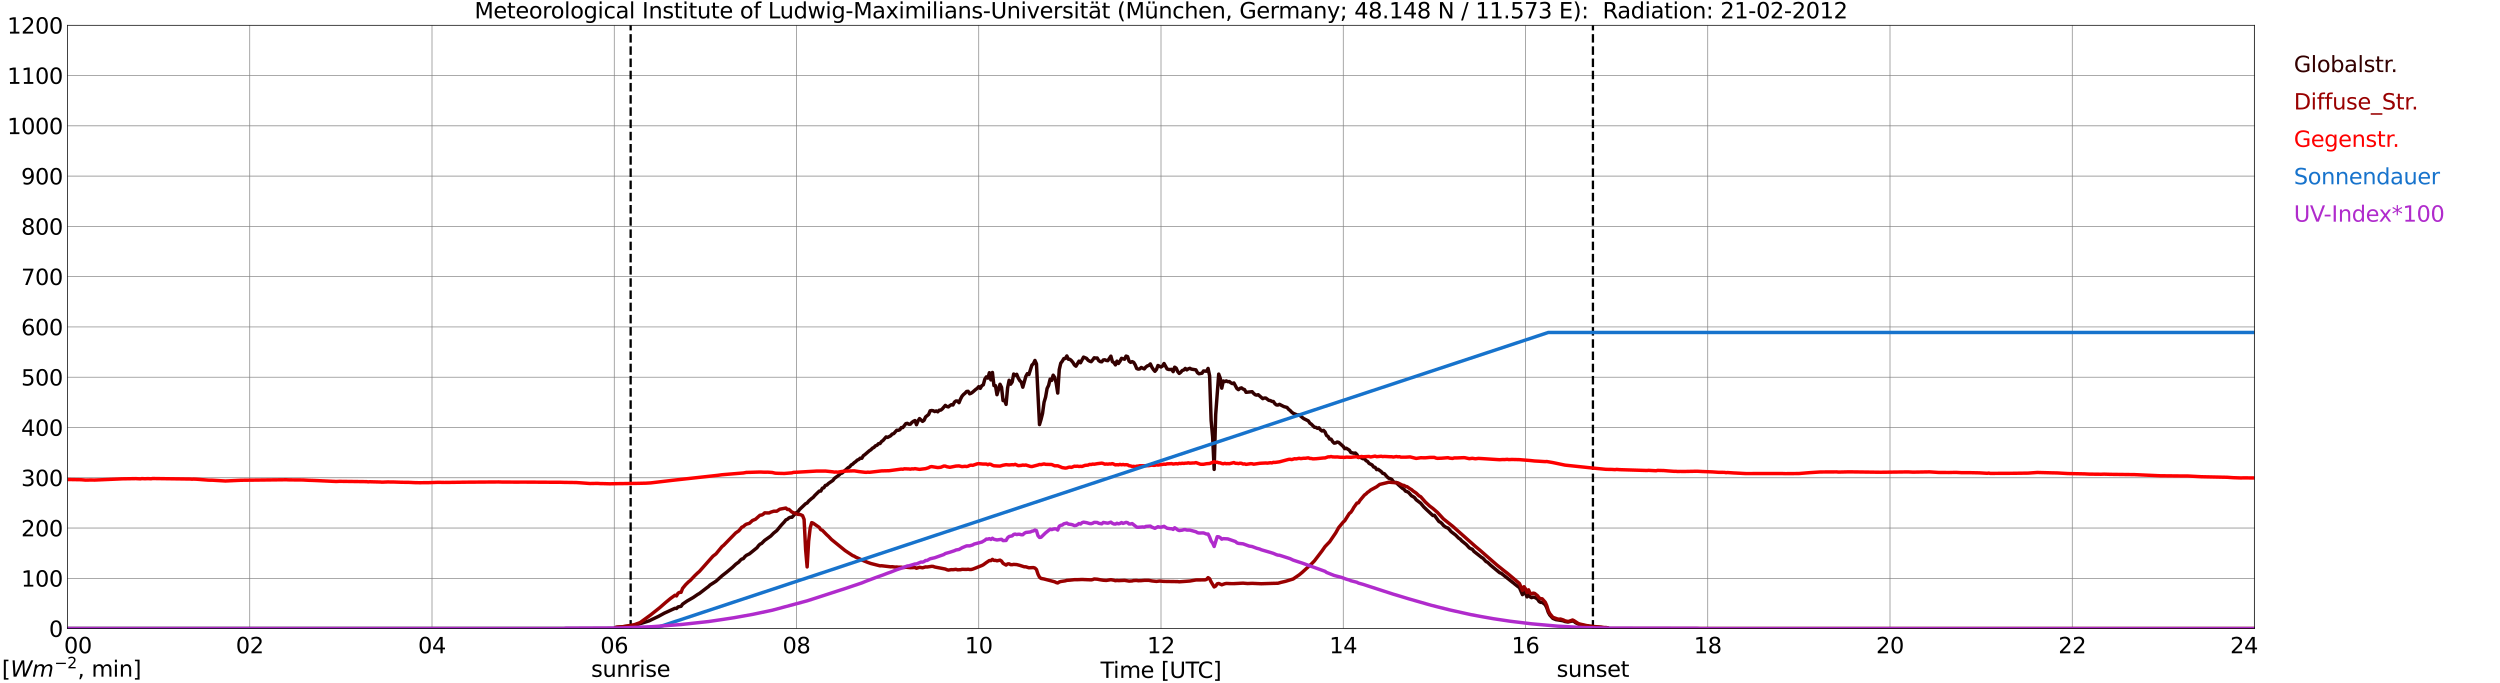 <?xml version="1.0" encoding="utf-8" standalone="no"?>
<!DOCTYPE svg PUBLIC "-//W3C//DTD SVG 1.1//EN"
  "http://www.w3.org/Graphics/SVG/1.1/DTD/svg11.dtd">
<svg xmlns:xlink="http://www.w3.org/1999/xlink" width="1085.4pt" height="296.64pt" viewBox="0 0 1085.4 296.64" xmlns="http://www.w3.org/2000/svg" version="1.1">
 <defs>
  <style type="text/css">*{stroke-linejoin: round; stroke-linecap: butt}</style>
 </defs>
 <g id="figure_1">
  <g id="patch_1">
   <path d="M 0 296.64 
L 1085.4 296.64 
L 1085.4 0 
L 0 0 
z
" style="fill: #ffffff"/>
  </g>
  <g id="axes_1">
   <g id="patch_2">
    <path d="M 29.306 272.909 
L 978.814 272.909 
L 978.814 10.976 
L 29.306 10.976 
z
" style="fill: #ffffff"/>
   </g>
   <g id="patch_3">
    <path d="M 978.814 272.909 
L 978.814 272.909 
L 978.814 10.976 
L 978.814 10.976 
z
" clip-path="url(#p2ae6c75def)" style="fill: #d3d3d3; opacity: 0.25; stroke: #d3d3d3; stroke-linejoin: miter"/>
   </g>
   <g id="matplotlib.axis_1">
    <g id="xtick_1">
     <g id="line2d_1">
      <path d="M 29.306 272.909 
L 29.306 10.976 
" clip-path="url(#p2ae6c75def)" style="fill: none; stroke: #808080; stroke-width: 0.3; stroke-linecap: square"/>
     </g>
     <g id="line2d_2"/>
     <g id="text_1">
      <!--    00 -->
      <g transform="translate(18.733 283.627) scale(0.095 -0.095)">
       <defs>
        <path id="DejaVuSans-20" transform="scale(0.016)"/>
        <path id="DejaVuSans-30" d="M 2034 4250 
Q 1547 4250 1301 3770 
Q 1056 3291 1056 2328 
Q 1056 1369 1301 889 
Q 1547 409 2034 409 
Q 2525 409 2770 889 
Q 3016 1369 3016 2328 
Q 3016 3291 2770 3770 
Q 2525 4250 2034 4250 
z
M 2034 4750 
Q 2819 4750 3233 4129 
Q 3647 3509 3647 2328 
Q 3647 1150 3233 529 
Q 2819 -91 2034 -91 
Q 1250 -91 836 529 
Q 422 1150 422 2328 
Q 422 3509 836 4129 
Q 1250 4750 2034 4750 
z
" transform="scale(0.016)"/>
       </defs>
       <use xlink:href="#DejaVuSans-20"/>
       <use xlink:href="#DejaVuSans-20" transform="translate(31.787 0)"/>
       <use xlink:href="#DejaVuSans-20" transform="translate(63.574 0)"/>
       <use xlink:href="#DejaVuSans-30" transform="translate(95.361 0)"/>
       <use xlink:href="#DejaVuSans-30" transform="translate(158.984 0)"/>
      </g>
     </g>
    </g>
    <g id="xtick_2">
     <g id="line2d_3">
      <path d="M 108.431 272.909 
L 108.431 10.976 
" clip-path="url(#p2ae6c75def)" style="fill: none; stroke: #808080; stroke-width: 0.3; stroke-linecap: square"/>
     </g>
     <g id="line2d_4"/>
     <g id="text_2">
      <!-- 02 -->
      <g transform="translate(102.387 283.627) scale(0.095 -0.095)">
       <defs>
        <path id="DejaVuSans-32" d="M 1228 531 
L 3431 531 
L 3431 0 
L 469 0 
L 469 531 
Q 828 903 1448 1529 
Q 2069 2156 2228 2338 
Q 2531 2678 2651 2914 
Q 2772 3150 2772 3378 
Q 2772 3750 2511 3984 
Q 2250 4219 1831 4219 
Q 1534 4219 1204 4116 
Q 875 4013 500 3803 
L 500 4441 
Q 881 4594 1212 4672 
Q 1544 4750 1819 4750 
Q 2544 4750 2975 4387 
Q 3406 4025 3406 3419 
Q 3406 3131 3298 2873 
Q 3191 2616 2906 2266 
Q 2828 2175 2409 1742 
Q 1991 1309 1228 531 
z
" transform="scale(0.016)"/>
       </defs>
       <use xlink:href="#DejaVuSans-30"/>
       <use xlink:href="#DejaVuSans-32" transform="translate(63.623 0)"/>
      </g>
     </g>
    </g>
    <g id="xtick_3">
     <g id="line2d_5">
      <path d="M 187.557 272.909 
L 187.557 10.976 
" clip-path="url(#p2ae6c75def)" style="fill: none; stroke: #808080; stroke-width: 0.3; stroke-linecap: square"/>
     </g>
     <g id="line2d_6"/>
     <g id="text_3">
      <!-- 04 -->
      <g transform="translate(181.513 283.627) scale(0.095 -0.095)">
       <defs>
        <path id="DejaVuSans-34" d="M 2419 4116 
L 825 1625 
L 2419 1625 
L 2419 4116 
z
M 2253 4666 
L 3047 4666 
L 3047 1625 
L 3713 1625 
L 3713 1100 
L 3047 1100 
L 3047 0 
L 2419 0 
L 2419 1100 
L 313 1100 
L 313 1709 
L 2253 4666 
z
" transform="scale(0.016)"/>
       </defs>
       <use xlink:href="#DejaVuSans-30"/>
       <use xlink:href="#DejaVuSans-34" transform="translate(63.623 0)"/>
      </g>
     </g>
    </g>
    <g id="xtick_4">
     <g id="line2d_7">
      <path d="M 266.683 272.909 
L 266.683 10.976 
" clip-path="url(#p2ae6c75def)" style="fill: none; stroke: #808080; stroke-width: 0.3; stroke-linecap: square"/>
     </g>
     <g id="line2d_8"/>
     <g id="text_4">
      <!-- 06 -->
      <g transform="translate(260.638 283.627) scale(0.095 -0.095)">
       <defs>
        <path id="DejaVuSans-36" d="M 2113 2584 
Q 1688 2584 1439 2293 
Q 1191 2003 1191 1497 
Q 1191 994 1439 701 
Q 1688 409 2113 409 
Q 2538 409 2786 701 
Q 3034 994 3034 1497 
Q 3034 2003 2786 2293 
Q 2538 2584 2113 2584 
z
M 3366 4563 
L 3366 3988 
Q 3128 4100 2886 4159 
Q 2644 4219 2406 4219 
Q 1781 4219 1451 3797 
Q 1122 3375 1075 2522 
Q 1259 2794 1537 2939 
Q 1816 3084 2150 3084 
Q 2853 3084 3261 2657 
Q 3669 2231 3669 1497 
Q 3669 778 3244 343 
Q 2819 -91 2113 -91 
Q 1303 -91 875 529 
Q 447 1150 447 2328 
Q 447 3434 972 4092 
Q 1497 4750 2381 4750 
Q 2619 4750 2861 4703 
Q 3103 4656 3366 4563 
z
" transform="scale(0.016)"/>
       </defs>
       <use xlink:href="#DejaVuSans-30"/>
       <use xlink:href="#DejaVuSans-36" transform="translate(63.623 0)"/>
      </g>
     </g>
    </g>
    <g id="xtick_5">
     <g id="line2d_9">
      <path d="M 345.808 272.909 
L 345.808 10.976 
" clip-path="url(#p2ae6c75def)" style="fill: none; stroke: #808080; stroke-width: 0.3; stroke-linecap: square"/>
     </g>
     <g id="line2d_10"/>
     <g id="text_5">
      <!-- 08 -->
      <g transform="translate(339.764 283.627) scale(0.095 -0.095)">
       <defs>
        <path id="DejaVuSans-38" d="M 2034 2216 
Q 1584 2216 1326 1975 
Q 1069 1734 1069 1313 
Q 1069 891 1326 650 
Q 1584 409 2034 409 
Q 2484 409 2743 651 
Q 3003 894 3003 1313 
Q 3003 1734 2745 1975 
Q 2488 2216 2034 2216 
z
M 1403 2484 
Q 997 2584 770 2862 
Q 544 3141 544 3541 
Q 544 4100 942 4425 
Q 1341 4750 2034 4750 
Q 2731 4750 3128 4425 
Q 3525 4100 3525 3541 
Q 3525 3141 3298 2862 
Q 3072 2584 2669 2484 
Q 3125 2378 3379 2068 
Q 3634 1759 3634 1313 
Q 3634 634 3220 271 
Q 2806 -91 2034 -91 
Q 1263 -91 848 271 
Q 434 634 434 1313 
Q 434 1759 690 2068 
Q 947 2378 1403 2484 
z
M 1172 3481 
Q 1172 3119 1398 2916 
Q 1625 2713 2034 2713 
Q 2441 2713 2670 2916 
Q 2900 3119 2900 3481 
Q 2900 3844 2670 4047 
Q 2441 4250 2034 4250 
Q 1625 4250 1398 4047 
Q 1172 3844 1172 3481 
z
" transform="scale(0.016)"/>
       </defs>
       <use xlink:href="#DejaVuSans-30"/>
       <use xlink:href="#DejaVuSans-38" transform="translate(63.623 0)"/>
      </g>
     </g>
    </g>
    <g id="xtick_6">
     <g id="line2d_11">
      <path d="M 424.934 272.909 
L 424.934 10.976 
" clip-path="url(#p2ae6c75def)" style="fill: none; stroke: #808080; stroke-width: 0.3; stroke-linecap: square"/>
     </g>
     <g id="line2d_12"/>
     <g id="text_6">
      <!-- 10 -->
      <g transform="translate(418.89 283.627) scale(0.095 -0.095)">
       <defs>
        <path id="DejaVuSans-31" d="M 794 531 
L 1825 531 
L 1825 4091 
L 703 3866 
L 703 4441 
L 1819 4666 
L 2450 4666 
L 2450 531 
L 3481 531 
L 3481 0 
L 794 0 
L 794 531 
z
" transform="scale(0.016)"/>
       </defs>
       <use xlink:href="#DejaVuSans-31"/>
       <use xlink:href="#DejaVuSans-30" transform="translate(63.623 0)"/>
      </g>
     </g>
    </g>
    <g id="xtick_7">
     <g id="line2d_13">
      <path d="M 504.06 272.909 
L 504.06 10.976 
" clip-path="url(#p2ae6c75def)" style="fill: none; stroke: #808080; stroke-width: 0.3; stroke-linecap: square"/>
     </g>
     <g id="line2d_14"/>
     <g id="text_7">
      <!-- 12 -->
      <g transform="translate(498.015 283.627) scale(0.095 -0.095)">
       <use xlink:href="#DejaVuSans-31"/>
       <use xlink:href="#DejaVuSans-32" transform="translate(63.623 0)"/>
      </g>
     </g>
    </g>
    <g id="xtick_8">
     <g id="line2d_15">
      <path d="M 583.185 272.909 
L 583.185 10.976 
" clip-path="url(#p2ae6c75def)" style="fill: none; stroke: #808080; stroke-width: 0.3; stroke-linecap: square"/>
     </g>
     <g id="line2d_16"/>
     <g id="text_8">
      <!-- 14 -->
      <g transform="translate(577.141 283.627) scale(0.095 -0.095)">
       <use xlink:href="#DejaVuSans-31"/>
       <use xlink:href="#DejaVuSans-34" transform="translate(63.623 0)"/>
      </g>
     </g>
    </g>
    <g id="xtick_9">
     <g id="line2d_17">
      <path d="M 662.311 272.909 
L 662.311 10.976 
" clip-path="url(#p2ae6c75def)" style="fill: none; stroke: #808080; stroke-width: 0.3; stroke-linecap: square"/>
     </g>
     <g id="line2d_18"/>
     <g id="text_9">
      <!-- 16 -->
      <g transform="translate(656.267 283.627) scale(0.095 -0.095)">
       <use xlink:href="#DejaVuSans-31"/>
       <use xlink:href="#DejaVuSans-36" transform="translate(63.623 0)"/>
      </g>
     </g>
    </g>
    <g id="xtick_10">
     <g id="line2d_19">
      <path d="M 741.437 272.909 
L 741.437 10.976 
" clip-path="url(#p2ae6c75def)" style="fill: none; stroke: #808080; stroke-width: 0.3; stroke-linecap: square"/>
     </g>
     <g id="line2d_20"/>
     <g id="text_10">
      <!-- 18 -->
      <g transform="translate(735.392 283.627) scale(0.095 -0.095)">
       <use xlink:href="#DejaVuSans-31"/>
       <use xlink:href="#DejaVuSans-38" transform="translate(63.623 0)"/>
      </g>
     </g>
    </g>
    <g id="xtick_11">
     <g id="line2d_21">
      <path d="M 820.562 272.909 
L 820.562 10.976 
" clip-path="url(#p2ae6c75def)" style="fill: none; stroke: #808080; stroke-width: 0.3; stroke-linecap: square"/>
     </g>
     <g id="line2d_22"/>
     <g id="text_11">
      <!-- 20 -->
      <g transform="translate(814.518 283.627) scale(0.095 -0.095)">
       <use xlink:href="#DejaVuSans-32"/>
       <use xlink:href="#DejaVuSans-30" transform="translate(63.623 0)"/>
      </g>
     </g>
    </g>
    <g id="xtick_12">
     <g id="line2d_23">
      <path d="M 899.688 272.909 
L 899.688 10.976 
" clip-path="url(#p2ae6c75def)" style="fill: none; stroke: #808080; stroke-width: 0.3; stroke-linecap: square"/>
     </g>
     <g id="line2d_24"/>
     <g id="text_12">
      <!-- 22 -->
      <g transform="translate(893.644 283.627) scale(0.095 -0.095)">
       <use xlink:href="#DejaVuSans-32"/>
       <use xlink:href="#DejaVuSans-32" transform="translate(63.623 0)"/>
      </g>
     </g>
    </g>
    <g id="xtick_13">
     <g id="line2d_25">
      <path d="M 978.814 272.909 
L 978.814 10.976 
" clip-path="url(#p2ae6c75def)" style="fill: none; stroke: #808080; stroke-width: 0.3; stroke-linecap: square"/>
     </g>
     <g id="line2d_26"/>
     <g id="text_13">
      <!-- 24    -->
      <g transform="translate(968.241 283.627) scale(0.095 -0.095)">
       <use xlink:href="#DejaVuSans-32"/>
       <use xlink:href="#DejaVuSans-34" transform="translate(63.623 0)"/>
       <use xlink:href="#DejaVuSans-20" transform="translate(127.246 0)"/>
       <use xlink:href="#DejaVuSans-20" transform="translate(159.033 0)"/>
       <use xlink:href="#DejaVuSans-20" transform="translate(190.82 0)"/>
      </g>
     </g>
    </g>
    <g id="text_14">
     <!-- Time [UTC] -->
     <g transform="translate(477.806 294.322) scale(0.095 -0.095)">
      <defs>
       <path id="DejaVuSans-54" d="M -19 4666 
L 3928 4666 
L 3928 4134 
L 2272 4134 
L 2272 0 
L 1638 0 
L 1638 4134 
L -19 4134 
L -19 4666 
z
" transform="scale(0.016)"/>
       <path id="DejaVuSans-69" d="M 603 3500 
L 1178 3500 
L 1178 0 
L 603 0 
L 603 3500 
z
M 603 4863 
L 1178 4863 
L 1178 4134 
L 603 4134 
L 603 4863 
z
" transform="scale(0.016)"/>
       <path id="DejaVuSans-6d" d="M 3328 2828 
Q 3544 3216 3844 3400 
Q 4144 3584 4550 3584 
Q 5097 3584 5394 3201 
Q 5691 2819 5691 2113 
L 5691 0 
L 5113 0 
L 5113 2094 
Q 5113 2597 4934 2840 
Q 4756 3084 4391 3084 
Q 3944 3084 3684 2787 
Q 3425 2491 3425 1978 
L 3425 0 
L 2847 0 
L 2847 2094 
Q 2847 2600 2669 2842 
Q 2491 3084 2119 3084 
Q 1678 3084 1418 2786 
Q 1159 2488 1159 1978 
L 1159 0 
L 581 0 
L 581 3500 
L 1159 3500 
L 1159 2956 
Q 1356 3278 1631 3431 
Q 1906 3584 2284 3584 
Q 2666 3584 2933 3390 
Q 3200 3197 3328 2828 
z
" transform="scale(0.016)"/>
       <path id="DejaVuSans-65" d="M 3597 1894 
L 3597 1613 
L 953 1613 
Q 991 1019 1311 708 
Q 1631 397 2203 397 
Q 2534 397 2845 478 
Q 3156 559 3463 722 
L 3463 178 
Q 3153 47 2828 -22 
Q 2503 -91 2169 -91 
Q 1331 -91 842 396 
Q 353 884 353 1716 
Q 353 2575 817 3079 
Q 1281 3584 2069 3584 
Q 2775 3584 3186 3129 
Q 3597 2675 3597 1894 
z
M 3022 2063 
Q 3016 2534 2758 2815 
Q 2500 3097 2075 3097 
Q 1594 3097 1305 2825 
Q 1016 2553 972 2059 
L 3022 2063 
z
" transform="scale(0.016)"/>
       <path id="DejaVuSans-5b" d="M 550 4863 
L 1875 4863 
L 1875 4416 
L 1125 4416 
L 1125 -397 
L 1875 -397 
L 1875 -844 
L 550 -844 
L 550 4863 
z
" transform="scale(0.016)"/>
       <path id="DejaVuSans-55" d="M 556 4666 
L 1191 4666 
L 1191 1831 
Q 1191 1081 1462 751 
Q 1734 422 2344 422 
Q 2950 422 3222 751 
Q 3494 1081 3494 1831 
L 3494 4666 
L 4128 4666 
L 4128 1753 
Q 4128 841 3676 375 
Q 3225 -91 2344 -91 
Q 1459 -91 1007 375 
Q 556 841 556 1753 
L 556 4666 
z
" transform="scale(0.016)"/>
       <path id="DejaVuSans-43" d="M 4122 4306 
L 4122 3641 
Q 3803 3938 3442 4084 
Q 3081 4231 2675 4231 
Q 1875 4231 1450 3742 
Q 1025 3253 1025 2328 
Q 1025 1406 1450 917 
Q 1875 428 2675 428 
Q 3081 428 3442 575 
Q 3803 722 4122 1019 
L 4122 359 
Q 3791 134 3420 21 
Q 3050 -91 2638 -91 
Q 1578 -91 968 557 
Q 359 1206 359 2328 
Q 359 3453 968 4101 
Q 1578 4750 2638 4750 
Q 3056 4750 3426 4639 
Q 3797 4528 4122 4306 
z
" transform="scale(0.016)"/>
       <path id="DejaVuSans-5d" d="M 1947 4863 
L 1947 -844 
L 622 -844 
L 622 -397 
L 1369 -397 
L 1369 4416 
L 622 4416 
L 622 4863 
L 1947 4863 
z
" transform="scale(0.016)"/>
      </defs>
      <use xlink:href="#DejaVuSans-54"/>
      <use xlink:href="#DejaVuSans-69" transform="translate(57.959 0)"/>
      <use xlink:href="#DejaVuSans-6d" transform="translate(85.742 0)"/>
      <use xlink:href="#DejaVuSans-65" transform="translate(183.154 0)"/>
      <use xlink:href="#DejaVuSans-20" transform="translate(244.678 0)"/>
      <use xlink:href="#DejaVuSans-5b" transform="translate(276.465 0)"/>
      <use xlink:href="#DejaVuSans-55" transform="translate(315.479 0)"/>
      <use xlink:href="#DejaVuSans-54" transform="translate(388.672 0)"/>
      <use xlink:href="#DejaVuSans-43" transform="translate(443.881 0)"/>
      <use xlink:href="#DejaVuSans-5d" transform="translate(513.705 0)"/>
     </g>
    </g>
   </g>
   <g id="matplotlib.axis_2">
    <g id="ytick_1">
     <g id="line2d_27">
      <path d="M 29.306 272.909 
L 978.814 272.909 
" clip-path="url(#p2ae6c75def)" style="fill: none; stroke: #808080; stroke-width: 0.3; stroke-linecap: square"/>
     </g>
     <g id="line2d_28"/>
     <g id="text_15">
      <!-- 0 -->
      <g transform="translate(21.261 276.518) scale(0.095 -0.095)">
       <use xlink:href="#DejaVuSans-30"/>
      </g>
     </g>
    </g>
    <g id="ytick_2">
     <g id="line2d_29">
      <path d="M 29.306 251.081 
L 978.814 251.081 
" clip-path="url(#p2ae6c75def)" style="fill: none; stroke: #808080; stroke-width: 0.3; stroke-linecap: square"/>
     </g>
     <g id="line2d_30"/>
     <g id="text_16">
      <!-- 100 -->
      <g transform="translate(9.173 254.69) scale(0.095 -0.095)">
       <use xlink:href="#DejaVuSans-31"/>
       <use xlink:href="#DejaVuSans-30" transform="translate(63.623 0)"/>
       <use xlink:href="#DejaVuSans-30" transform="translate(127.246 0)"/>
      </g>
     </g>
    </g>
    <g id="ytick_3">
     <g id="line2d_31">
      <path d="M 29.306 229.253 
L 978.814 229.253 
" clip-path="url(#p2ae6c75def)" style="fill: none; stroke: #808080; stroke-width: 0.3; stroke-linecap: square"/>
     </g>
     <g id="line2d_32"/>
     <g id="text_17">
      <!-- 200 -->
      <g transform="translate(9.173 232.863) scale(0.095 -0.095)">
       <use xlink:href="#DejaVuSans-32"/>
       <use xlink:href="#DejaVuSans-30" transform="translate(63.623 0)"/>
       <use xlink:href="#DejaVuSans-30" transform="translate(127.246 0)"/>
      </g>
     </g>
    </g>
    <g id="ytick_4">
     <g id="line2d_33">
      <path d="M 29.306 207.426 
L 978.814 207.426 
" clip-path="url(#p2ae6c75def)" style="fill: none; stroke: #808080; stroke-width: 0.3; stroke-linecap: square"/>
     </g>
     <g id="line2d_34"/>
     <g id="text_18">
      <!-- 300 -->
      <g transform="translate(9.173 211.035) scale(0.095 -0.095)">
       <defs>
        <path id="DejaVuSans-33" d="M 2597 2516 
Q 3050 2419 3304 2112 
Q 3559 1806 3559 1356 
Q 3559 666 3084 287 
Q 2609 -91 1734 -91 
Q 1441 -91 1130 -33 
Q 819 25 488 141 
L 488 750 
Q 750 597 1062 519 
Q 1375 441 1716 441 
Q 2309 441 2620 675 
Q 2931 909 2931 1356 
Q 2931 1769 2642 2001 
Q 2353 2234 1838 2234 
L 1294 2234 
L 1294 2753 
L 1863 2753 
Q 2328 2753 2575 2939 
Q 2822 3125 2822 3475 
Q 2822 3834 2567 4026 
Q 2313 4219 1838 4219 
Q 1578 4219 1281 4162 
Q 984 4106 628 3988 
L 628 4550 
Q 988 4650 1302 4700 
Q 1616 4750 1894 4750 
Q 2613 4750 3031 4423 
Q 3450 4097 3450 3541 
Q 3450 3153 3228 2886 
Q 3006 2619 2597 2516 
z
" transform="scale(0.016)"/>
       </defs>
       <use xlink:href="#DejaVuSans-33"/>
       <use xlink:href="#DejaVuSans-30" transform="translate(63.623 0)"/>
       <use xlink:href="#DejaVuSans-30" transform="translate(127.246 0)"/>
      </g>
     </g>
    </g>
    <g id="ytick_5">
     <g id="line2d_35">
      <path d="M 29.306 185.598 
L 978.814 185.598 
" clip-path="url(#p2ae6c75def)" style="fill: none; stroke: #808080; stroke-width: 0.3; stroke-linecap: square"/>
     </g>
     <g id="line2d_36"/>
     <g id="text_19">
      <!-- 400 -->
      <g transform="translate(9.173 189.207) scale(0.095 -0.095)">
       <use xlink:href="#DejaVuSans-34"/>
       <use xlink:href="#DejaVuSans-30" transform="translate(63.623 0)"/>
       <use xlink:href="#DejaVuSans-30" transform="translate(127.246 0)"/>
      </g>
     </g>
    </g>
    <g id="ytick_6">
     <g id="line2d_37">
      <path d="M 29.306 163.77 
L 978.814 163.77 
" clip-path="url(#p2ae6c75def)" style="fill: none; stroke: #808080; stroke-width: 0.3; stroke-linecap: square"/>
     </g>
     <g id="line2d_38"/>
     <g id="text_20">
      <!-- 500 -->
      <g transform="translate(9.173 167.379) scale(0.095 -0.095)">
       <defs>
        <path id="DejaVuSans-35" d="M 691 4666 
L 3169 4666 
L 3169 4134 
L 1269 4134 
L 1269 2991 
Q 1406 3038 1543 3061 
Q 1681 3084 1819 3084 
Q 2600 3084 3056 2656 
Q 3513 2228 3513 1497 
Q 3513 744 3044 326 
Q 2575 -91 1722 -91 
Q 1428 -91 1123 -41 
Q 819 9 494 109 
L 494 744 
Q 775 591 1075 516 
Q 1375 441 1709 441 
Q 2250 441 2565 725 
Q 2881 1009 2881 1497 
Q 2881 1984 2565 2268 
Q 2250 2553 1709 2553 
Q 1456 2553 1204 2497 
Q 953 2441 691 2322 
L 691 4666 
z
" transform="scale(0.016)"/>
       </defs>
       <use xlink:href="#DejaVuSans-35"/>
       <use xlink:href="#DejaVuSans-30" transform="translate(63.623 0)"/>
       <use xlink:href="#DejaVuSans-30" transform="translate(127.246 0)"/>
      </g>
     </g>
    </g>
    <g id="ytick_7">
     <g id="line2d_39">
      <path d="M 29.306 141.942 
L 978.814 141.942 
" clip-path="url(#p2ae6c75def)" style="fill: none; stroke: #808080; stroke-width: 0.3; stroke-linecap: square"/>
     </g>
     <g id="line2d_40"/>
     <g id="text_21">
      <!-- 600 -->
      <g transform="translate(9.173 145.551) scale(0.095 -0.095)">
       <use xlink:href="#DejaVuSans-36"/>
       <use xlink:href="#DejaVuSans-30" transform="translate(63.623 0)"/>
       <use xlink:href="#DejaVuSans-30" transform="translate(127.246 0)"/>
      </g>
     </g>
    </g>
    <g id="ytick_8">
     <g id="line2d_41">
      <path d="M 29.306 120.114 
L 978.814 120.114 
" clip-path="url(#p2ae6c75def)" style="fill: none; stroke: #808080; stroke-width: 0.3; stroke-linecap: square"/>
     </g>
     <g id="line2d_42"/>
     <g id="text_22">
      <!-- 700 -->
      <g transform="translate(9.173 123.724) scale(0.095 -0.095)">
       <defs>
        <path id="DejaVuSans-37" d="M 525 4666 
L 3525 4666 
L 3525 4397 
L 1831 0 
L 1172 0 
L 2766 4134 
L 525 4134 
L 525 4666 
z
" transform="scale(0.016)"/>
       </defs>
       <use xlink:href="#DejaVuSans-37"/>
       <use xlink:href="#DejaVuSans-30" transform="translate(63.623 0)"/>
       <use xlink:href="#DejaVuSans-30" transform="translate(127.246 0)"/>
      </g>
     </g>
    </g>
    <g id="ytick_9">
     <g id="line2d_43">
      <path d="M 29.306 98.287 
L 978.814 98.287 
" clip-path="url(#p2ae6c75def)" style="fill: none; stroke: #808080; stroke-width: 0.3; stroke-linecap: square"/>
     </g>
     <g id="line2d_44"/>
     <g id="text_23">
      <!-- 800 -->
      <g transform="translate(9.173 101.896) scale(0.095 -0.095)">
       <use xlink:href="#DejaVuSans-38"/>
       <use xlink:href="#DejaVuSans-30" transform="translate(63.623 0)"/>
       <use xlink:href="#DejaVuSans-30" transform="translate(127.246 0)"/>
      </g>
     </g>
    </g>
    <g id="ytick_10">
     <g id="line2d_45">
      <path d="M 29.306 76.459 
L 978.814 76.459 
" clip-path="url(#p2ae6c75def)" style="fill: none; stroke: #808080; stroke-width: 0.3; stroke-linecap: square"/>
     </g>
     <g id="line2d_46"/>
     <g id="text_24">
      <!-- 900 -->
      <g transform="translate(9.173 80.068) scale(0.095 -0.095)">
       <defs>
        <path id="DejaVuSans-39" d="M 703 97 
L 703 672 
Q 941 559 1184 500 
Q 1428 441 1663 441 
Q 2288 441 2617 861 
Q 2947 1281 2994 2138 
Q 2813 1869 2534 1725 
Q 2256 1581 1919 1581 
Q 1219 1581 811 2004 
Q 403 2428 403 3163 
Q 403 3881 828 4315 
Q 1253 4750 1959 4750 
Q 2769 4750 3195 4129 
Q 3622 3509 3622 2328 
Q 3622 1225 3098 567 
Q 2575 -91 1691 -91 
Q 1453 -91 1209 -44 
Q 966 3 703 97 
z
M 1959 2075 
Q 2384 2075 2632 2365 
Q 2881 2656 2881 3163 
Q 2881 3666 2632 3958 
Q 2384 4250 1959 4250 
Q 1534 4250 1286 3958 
Q 1038 3666 1038 3163 
Q 1038 2656 1286 2365 
Q 1534 2075 1959 2075 
z
" transform="scale(0.016)"/>
       </defs>
       <use xlink:href="#DejaVuSans-39"/>
       <use xlink:href="#DejaVuSans-30" transform="translate(63.623 0)"/>
       <use xlink:href="#DejaVuSans-30" transform="translate(127.246 0)"/>
      </g>
     </g>
    </g>
    <g id="ytick_11">
     <g id="line2d_47">
      <path d="M 29.306 54.631 
L 978.814 54.631 
" clip-path="url(#p2ae6c75def)" style="fill: none; stroke: #808080; stroke-width: 0.3; stroke-linecap: square"/>
     </g>
     <g id="line2d_48"/>
     <g id="text_25">
      <!-- 1000 -->
      <g transform="translate(3.128 58.24) scale(0.095 -0.095)">
       <use xlink:href="#DejaVuSans-31"/>
       <use xlink:href="#DejaVuSans-30" transform="translate(63.623 0)"/>
       <use xlink:href="#DejaVuSans-30" transform="translate(127.246 0)"/>
       <use xlink:href="#DejaVuSans-30" transform="translate(190.869 0)"/>
      </g>
     </g>
    </g>
    <g id="ytick_12">
     <g id="line2d_49">
      <path d="M 29.306 32.803 
L 978.814 32.803 
" clip-path="url(#p2ae6c75def)" style="fill: none; stroke: #808080; stroke-width: 0.3; stroke-linecap: square"/>
     </g>
     <g id="line2d_50"/>
     <g id="text_26">
      <!-- 1100 -->
      <g transform="translate(3.128 36.413) scale(0.095 -0.095)">
       <use xlink:href="#DejaVuSans-31"/>
       <use xlink:href="#DejaVuSans-31" transform="translate(63.623 0)"/>
       <use xlink:href="#DejaVuSans-30" transform="translate(127.246 0)"/>
       <use xlink:href="#DejaVuSans-30" transform="translate(190.869 0)"/>
      </g>
     </g>
    </g>
    <g id="ytick_13">
     <g id="line2d_51">
      <path d="M 29.306 10.976 
L 978.814 10.976 
" clip-path="url(#p2ae6c75def)" style="fill: none; stroke: #808080; stroke-width: 0.3; stroke-linecap: square"/>
     </g>
     <g id="line2d_52"/>
     <g id="text_27">
      <!-- 1200 -->
      <g transform="translate(3.128 14.585) scale(0.095 -0.095)">
       <use xlink:href="#DejaVuSans-31"/>
       <use xlink:href="#DejaVuSans-32" transform="translate(63.623 0)"/>
       <use xlink:href="#DejaVuSans-30" transform="translate(127.246 0)"/>
       <use xlink:href="#DejaVuSans-30" transform="translate(190.869 0)"/>
      </g>
     </g>
    </g>
   </g>
   <g id="line2d_53">
    <path d="M 273.804 272.909 
L 273.804 10.976 
" clip-path="url(#p2ae6c75def)" style="fill: none; stroke-dasharray: 3.7,1.6; stroke-dashoffset: 0; stroke: #000000"/>
   </g>
   <g id="line2d_54">
    <path d="M 691.588 272.909 
L 691.588 10.976 
" clip-path="url(#p2ae6c75def)" style="fill: none; stroke-dasharray: 3.7,1.6; stroke-dashoffset: 0; stroke: #000000"/>
   </g>
   <g id="line2d_55">
    <path d="M 29.306 272.909 
L 266.683 272.909 
L 267.342 272.446 
L 270.639 272.09 
L 272.617 271.911 
L 273.277 271.734 
L 273.936 271.734 
L 275.914 271.32 
L 276.573 271.082 
L 277.233 270.995 
L 281.849 269.543 
L 283.167 268.89 
L 285.805 267.648 
L 288.442 266.197 
L 289.761 265.603 
L 291.739 264.686 
L 293.058 264.093 
L 293.717 264.182 
L 294.377 263.501 
L 295.696 263.235 
L 296.355 262.287 
L 298.333 260.923 
L 300.971 259.413 
L 302.949 258.051 
L 303.608 257.697 
L 306.905 255.15 
L 307.564 254.676 
L 308.224 254.023 
L 310.861 252.336 
L 313.499 249.966 
L 315.477 248.427 
L 318.114 246.233 
L 319.433 244.961 
L 320.752 244.013 
L 321.411 243.243 
L 322.071 242.71 
L 322.73 242.531 
L 323.39 241.673 
L 324.049 241.11 
L 325.368 240.46 
L 328.005 238.327 
L 328.665 237.792 
L 329.324 236.904 
L 329.983 236.253 
L 330.643 235.957 
L 331.961 234.625 
L 334.599 232.759 
L 335.918 231.425 
L 337.236 230.388 
L 339.215 227.989 
L 340.533 226.568 
L 341.193 225.711 
L 341.852 225.442 
L 342.512 224.851 
L 343.171 224.584 
L 343.83 224.584 
L 345.149 223.133 
L 345.808 222.541 
L 346.468 222.155 
L 347.127 221.208 
L 349.765 218.691 
L 350.424 218.394 
L 351.083 217.565 
L 352.402 216.41 
L 353.062 215.936 
L 353.721 215.137 
L 355.699 213.212 
L 356.359 213.212 
L 357.018 211.968 
L 357.677 211.761 
L 358.337 210.752 
L 358.996 210.606 
L 359.655 209.923 
L 361.634 208.561 
L 362.293 207.672 
L 363.612 206.725 
L 364.271 206.251 
L 364.93 205.599 
L 365.59 205.391 
L 368.227 203.053 
L 368.887 202.698 
L 369.546 201.868 
L 370.206 201.512 
L 370.865 200.862 
L 371.524 200.417 
L 372.184 199.764 
L 372.843 199.498 
L 373.502 198.906 
L 374.162 198.965 
L 374.821 197.841 
L 375.481 197.396 
L 377.459 195.678 
L 378.118 195.263 
L 378.777 194.582 
L 379.437 194.257 
L 380.096 193.545 
L 380.756 193.338 
L 381.415 192.626 
L 382.074 192.567 
L 382.734 191.679 
L 383.393 191.205 
L 384.712 189.695 
L 385.371 189.902 
L 386.69 189.193 
L 387.349 188.451 
L 388.009 188.274 
L 389.328 186.792 
L 389.987 186.822 
L 390.646 186.584 
L 391.306 185.637 
L 391.965 185.637 
L 393.284 183.919 
L 393.943 183.801 
L 394.603 184.186 
L 395.262 184.157 
L 395.921 183.387 
L 396.581 182.913 
L 397.24 182.588 
L 397.899 184.393 
L 398.559 182.765 
L 399.218 181.728 
L 400.537 182.944 
L 401.196 182.468 
L 401.856 181.018 
L 403.175 179.951 
L 403.834 178.351 
L 404.493 178.233 
L 405.153 178.323 
L 405.812 178.678 
L 406.471 178.412 
L 407.131 178.796 
L 407.79 178.085 
L 408.45 178.056 
L 409.109 177.524 
L 410.428 176.013 
L 411.087 176.487 
L 411.746 176.664 
L 412.406 176.101 
L 413.065 175.686 
L 413.725 175.834 
L 414.384 174.59 
L 415.043 174.088 
L 415.703 174.116 
L 416.362 174.828 
L 417.022 173.228 
L 417.681 171.984 
L 418.34 171.244 
L 419 170.711 
L 419.659 169.971 
L 420.318 169.882 
L 420.978 170.978 
L 421.637 170.711 
L 422.297 170.238 
L 423.615 169.081 
L 424.275 168.607 
L 424.934 167.867 
L 425.593 168.607 
L 426.253 167.452 
L 426.912 167.068 
L 427.572 164.61 
L 428.231 163.632 
L 428.89 164.165 
L 429.55 161.825 
L 430.209 164.936 
L 430.869 161.707 
L 431.528 167.393 
L 432.187 167.424 
L 432.847 171.362 
L 434.165 166.83 
L 434.825 168.164 
L 435.484 173.909 
L 436.144 173.791 
L 436.803 175.568 
L 437.462 168.4 
L 438.122 165.112 
L 438.781 166.802 
L 439.44 165.855 
L 440.1 162.388 
L 440.759 162.921 
L 441.419 162.506 
L 442.078 164.137 
L 442.737 165.232 
L 443.397 165.883 
L 444.056 168.105 
L 445.375 163.425 
L 446.034 162.211 
L 446.694 162.626 
L 448.012 158.51 
L 448.672 157.887 
L 449.331 156.495 
L 449.991 157.975 
L 451.309 184.334 
L 451.969 182.142 
L 452.628 179.508 
L 453.287 174.649 
L 453.947 172.429 
L 454.606 168.668 
L 455.266 167.304 
L 455.925 164.61 
L 456.584 165.171 
L 457.244 162.893 
L 457.903 163.868 
L 458.563 166.357 
L 459.222 170.652 
L 459.881 160.494 
L 460.541 157.68 
L 461.2 156.82 
L 461.859 155.696 
L 462.519 155.635 
L 463.178 154.539 
L 463.838 155.962 
L 464.497 155.991 
L 465.156 156.554 
L 465.816 157.353 
L 466.475 158.448 
L 467.134 158.983 
L 468.453 156.792 
L 469.113 157.501 
L 470.431 155.043 
L 471.75 155.606 
L 472.409 156.405 
L 473.069 156.792 
L 473.728 157.027 
L 474.388 156.287 
L 475.047 155.34 
L 475.706 155.458 
L 476.366 155.427 
L 477.025 156.554 
L 477.685 156.999 
L 478.344 157.086 
L 479.003 156.287 
L 479.663 156.198 
L 480.322 156.495 
L 480.981 156.584 
L 482.3 154.629 
L 482.96 156.999 
L 483.619 157.442 
L 484.278 158.42 
L 484.938 156.792 
L 485.597 157.798 
L 486.256 156.851 
L 486.916 155.576 
L 488.235 155.962 
L 488.894 154.598 
L 489.553 154.836 
L 490.213 156.82 
L 490.872 157.324 
L 491.532 156.999 
L 492.191 157.324 
L 492.85 158.389 
L 493.51 159.989 
L 494.169 160.256 
L 494.828 160.166 
L 495.488 159.544 
L 496.807 160.166 
L 497.466 159.367 
L 498.125 158.863 
L 498.785 158.656 
L 499.444 158.005 
L 500.103 159.426 
L 500.763 160.433 
L 501.422 161.203 
L 502.082 160.404 
L 502.741 158.686 
L 504.06 159.337 
L 504.719 158.922 
L 505.379 157.826 
L 506.697 160.166 
L 507.357 160.404 
L 508.016 160.433 
L 508.675 160.345 
L 509.335 161.351 
L 509.994 159.426 
L 510.654 159.841 
L 511.313 161.323 
L 511.972 162.122 
L 512.632 161.618 
L 513.291 160.847 
L 513.95 160.64 
L 514.61 159.959 
L 515.269 160.581 
L 515.929 160.138 
L 516.588 159.9 
L 517.247 160.256 
L 519.226 160.581 
L 519.885 161.797 
L 520.544 162.27 
L 521.863 162.033 
L 522.522 161.055 
L 523.841 161.175 
L 524.501 159.959 
L 525.16 163.128 
L 525.819 182.529 
L 526.479 189.695 
L 527.138 203.793 
L 527.797 179.981 
L 529.116 162.419 
L 529.776 164.165 
L 530.435 168.52 
L 531.094 165.409 
L 531.754 165.676 
L 532.413 165.379 
L 533.073 165.734 
L 533.732 165.647 
L 534.391 166.208 
L 535.051 166.536 
L 535.71 166.267 
L 537.029 168.697 
L 537.688 169.17 
L 538.348 168.607 
L 539.007 168.4 
L 539.666 168.904 
L 540.326 169.142 
L 540.985 170.325 
L 543.623 170.059 
L 544.282 170.799 
L 544.941 171.362 
L 545.601 171.569 
L 546.26 171.362 
L 548.238 173.08 
L 548.898 172.813 
L 549.557 172.813 
L 550.876 173.82 
L 551.535 173.909 
L 552.195 174.265 
L 552.854 174.324 
L 553.513 175.271 
L 554.173 175.806 
L 554.832 175.865 
L 555.491 175.537 
L 556.81 176.221 
L 557.47 176.546 
L 558.788 176.902 
L 559.448 177.7 
L 560.107 178.205 
L 560.766 178.914 
L 561.426 179.418 
L 563.404 180.248 
L 564.063 180.099 
L 565.382 181.254 
L 566.042 181.758 
L 568.02 182.736 
L 568.679 183.712 
L 569.338 184.157 
L 570.657 185.489 
L 571.317 185.55 
L 571.976 185.964 
L 572.635 185.727 
L 573.295 186.615 
L 573.954 187.119 
L 574.613 186.853 
L 575.273 187.534 
L 575.932 189.073 
L 576.592 189.487 
L 577.251 190.614 
L 577.91 190.673 
L 578.57 191.71 
L 579.229 192.391 
L 579.889 192.301 
L 580.548 191.917 
L 581.207 192.065 
L 583.185 193.842 
L 583.845 194.789 
L 584.504 194.613 
L 585.823 195.44 
L 586.482 196.448 
L 587.801 196.774 
L 588.46 196.684 
L 589.12 197.337 
L 589.779 198.64 
L 590.439 198.461 
L 591.757 199.172 
L 592.417 199.144 
L 593.076 200.002 
L 593.736 200.327 
L 594.395 201.187 
L 595.714 201.868 
L 596.373 202.757 
L 597.032 202.905 
L 597.692 203.883 
L 598.351 203.763 
L 599.67 204.741 
L 600.329 205.511 
L 600.989 205.629 
L 602.307 207.109 
L 602.967 207.644 
L 603.626 207.821 
L 604.286 208.176 
L 604.945 209.154 
L 605.604 209.449 
L 606.264 209.48 
L 606.923 210.278 
L 608.901 212.027 
L 609.561 212.411 
L 610.22 213.24 
L 610.879 213.448 
L 611.539 213.804 
L 612.858 215.284 
L 613.517 215.611 
L 614.176 216.085 
L 614.836 216.973 
L 616.814 218.483 
L 618.133 220.081 
L 619.451 221.356 
L 622.089 223.814 
L 622.748 223.724 
L 624.726 226.42 
L 625.386 226.745 
L 626.045 227.339 
L 626.705 228.138 
L 627.364 228.67 
L 628.023 229.057 
L 628.683 229.264 
L 630.001 230.803 
L 631.32 231.811 
L 631.98 232.314 
L 633.298 233.647 
L 633.958 234.062 
L 634.617 234.802 
L 636.595 236.402 
L 637.914 237.853 
L 638.573 238.238 
L 639.233 238.476 
L 639.892 239.364 
L 641.211 240.399 
L 642.53 241.435 
L 643.189 241.97 
L 643.848 242.354 
L 645.167 243.806 
L 645.827 244.103 
L 647.145 245.375 
L 651.102 248.663 
L 651.761 248.9 
L 659.014 254.646 
L 659.674 255.119 
L 660.992 258.171 
L 661.652 256.837 
L 662.311 257.577 
L 662.97 259.146 
L 663.63 257.874 
L 664.289 259.118 
L 664.949 259.474 
L 665.608 259.236 
L 666.267 259.354 
L 666.927 259.681 
L 667.586 260.183 
L 668.246 261.161 
L 668.905 261.545 
L 669.564 261.486 
L 670.883 262.554 
L 671.542 263.885 
L 672.202 265.841 
L 672.861 267.026 
L 674.18 268.476 
L 675.499 269.01 
L 678.136 269.425 
L 678.796 269.571 
L 679.455 269.84 
L 680.774 270.047 
L 682.092 269.72 
L 682.752 269.602 
L 683.411 269.84 
L 684.071 270.372 
L 685.389 271.023 
L 687.368 271.586 
L 689.346 271.765 
L 690.005 271.972 
L 691.324 271.972 
L 692.643 272.239 
L 695.28 272.446 
L 696.599 272.653 
L 697.258 272.505 
L 697.918 272.564 
L 698.577 272.909 
L 978.154 272.909 
L 978.154 272.909 
" clip-path="url(#p2ae6c75def)" style="fill: none; stroke: #330000; stroke-width: 1.5; stroke-linecap: square"/>
   </g>
   <g id="line2d_56">
    <path d="M 29.306 272.909 
L 266.683 272.909 
L 267.342 272.365 
L 268.002 272.239 
L 269.98 272.156 
L 273.277 271.61 
L 275.255 271.274 
L 277.233 270.56 
L 277.892 270.307 
L 281.189 267.915 
L 282.508 266.95 
L 286.464 263.802 
L 289.102 261.493 
L 291.08 259.856 
L 293.058 258.428 
L 293.717 258.723 
L 294.377 257.546 
L 295.036 257.169 
L 295.696 257.169 
L 296.355 255.449 
L 297.674 253.853 
L 298.992 252.552 
L 299.652 252.048 
L 301.63 249.95 
L 302.949 248.691 
L 303.608 248.145 
L 309.543 241.47 
L 310.861 240.462 
L 313.499 237.273 
L 314.158 236.769 
L 319.433 231.353 
L 320.752 230.471 
L 322.071 228.878 
L 322.73 228.625 
L 323.39 227.996 
L 324.049 227.577 
L 325.368 227.197 
L 326.686 225.981 
L 328.005 225.436 
L 329.983 223.672 
L 330.643 223.63 
L 331.302 223.294 
L 331.961 222.666 
L 333.94 222.707 
L 334.599 222.371 
L 335.918 221.952 
L 337.236 221.952 
L 338.555 221.07 
L 341.193 220.566 
L 341.852 221.194 
L 342.512 221.153 
L 343.83 222.33 
L 346.468 223.336 
L 347.127 223.336 
L 347.787 223.545 
L 348.446 223.881 
L 349.105 225.519 
L 349.765 238.615 
L 350.424 246.131 
L 351.083 234.963 
L 351.743 229.255 
L 352.402 226.905 
L 353.062 227.156 
L 354.38 228.079 
L 355.699 229.002 
L 356.359 229.969 
L 357.018 230.22 
L 358.996 232.235 
L 359.655 232.822 
L 360.974 234.208 
L 366.909 239.036 
L 370.206 241.219 
L 370.865 241.47 
L 371.524 241.889 
L 372.843 242.477 
L 374.821 243.402 
L 376.799 244.199 
L 378.118 244.659 
L 379.437 244.995 
L 382.074 245.668 
L 382.734 245.626 
L 386.69 246.087 
L 387.349 246.045 
L 388.668 246.213 
L 389.328 246.172 
L 389.987 246.255 
L 391.306 246.255 
L 391.965 246.382 
L 392.624 246.382 
L 393.284 246.255 
L 395.262 246.464 
L 397.24 246.382 
L 397.899 246.718 
L 399.218 246.296 
L 400.537 246.508 
L 401.856 246.131 
L 402.515 246.172 
L 404.493 245.877 
L 405.153 245.919 
L 405.812 246.172 
L 410.428 247.054 
L 411.087 247.346 
L 411.746 247.514 
L 413.065 247.305 
L 413.725 247.346 
L 415.043 247.178 
L 415.703 247.388 
L 417.022 247.346 
L 417.681 247.178 
L 419.659 247.222 
L 420.318 247.137 
L 420.978 247.263 
L 421.637 247.263 
L 422.297 247.095 
L 423.615 246.591 
L 426.253 245.541 
L 426.912 245.205 
L 428.231 244.24 
L 429.55 243.358 
L 430.209 243.402 
L 430.869 242.856 
L 431.528 243.317 
L 432.187 243.275 
L 432.847 243.485 
L 434.165 243.19 
L 434.825 243.612 
L 435.484 244.576 
L 436.803 245.332 
L 437.462 244.827 
L 438.122 244.786 
L 438.781 245.164 
L 439.44 245.164 
L 440.1 245.039 
L 441.419 245.122 
L 442.737 245.458 
L 444.716 246.087 
L 445.375 246.087 
L 446.694 246.508 
L 448.672 246.423 
L 449.331 246.633 
L 449.991 247.263 
L 450.65 249.278 
L 451.309 250.579 
L 451.969 251.125 
L 453.287 251.376 
L 457.903 252.594 
L 458.563 252.93 
L 459.222 253.098 
L 459.881 252.679 
L 460.541 252.467 
L 462.519 252.175 
L 463.178 251.965 
L 464.497 251.88 
L 466.475 251.67 
L 467.794 251.67 
L 469.772 251.587 
L 473.728 251.753 
L 474.388 251.629 
L 475.047 251.376 
L 476.366 251.461 
L 477.685 251.712 
L 479.003 251.921 
L 480.322 252.007 
L 482.3 251.67 
L 483.619 251.921 
L 484.278 252.133 
L 484.938 252.007 
L 485.597 252.089 
L 488.235 251.965 
L 490.213 252.299 
L 491.532 252.216 
L 492.191 252.048 
L 493.51 252.007 
L 494.169 252.133 
L 495.488 252.089 
L 496.807 251.965 
L 498.785 251.965 
L 500.103 252.216 
L 502.082 252.426 
L 503.4 252.258 
L 505.379 252.426 
L 511.313 252.511 
L 511.972 252.594 
L 516.588 252.258 
L 519.226 251.797 
L 523.182 251.753 
L 523.841 251.544 
L 524.501 250.789 
L 525.16 251.251 
L 525.819 252.635 
L 527.138 254.818 
L 527.797 254.44 
L 528.457 253.476 
L 529.116 253.307 
L 530.435 253.895 
L 531.754 253.434 
L 532.413 253.307 
L 534.391 253.39 
L 535.71 253.39 
L 539.666 253.181 
L 541.644 253.349 
L 543.623 253.266 
L 547.579 253.434 
L 550.216 253.349 
L 552.854 253.266 
L 554.832 253.225 
L 556.151 252.845 
L 558.129 252.384 
L 561.426 251.376 
L 564.063 249.571 
L 565.382 248.479 
L 569.338 244.871 
L 570.657 243.526 
L 573.954 239.202 
L 575.273 237.314 
L 576.592 235.928 
L 577.251 235.258 
L 578.57 233.326 
L 579.889 231.397 
L 581.207 229.046 
L 583.185 226.651 
L 583.845 226.064 
L 585.823 222.917 
L 586.482 222.412 
L 587.142 221.448 
L 587.801 220.271 
L 589.12 218.425 
L 589.779 218.3 
L 590.439 217.25 
L 592.417 214.899 
L 593.076 214.437 
L 593.736 213.766 
L 594.395 213.345 
L 595.054 212.758 
L 596.373 212.044 
L 597.692 211.331 
L 599.011 210.324 
L 602.967 209.357 
L 606.923 209.652 
L 608.901 210.66 
L 609.561 210.743 
L 610.22 211.162 
L 610.879 211.289 
L 612.198 212.212 
L 612.858 212.59 
L 613.517 213.177 
L 614.836 214.059 
L 616.154 215.318 
L 616.814 215.655 
L 618.792 217.92 
L 620.77 219.769 
L 622.089 220.734 
L 624.067 222.454 
L 626.705 225.309 
L 630.661 228.457 
L 640.552 237.231 
L 642.53 238.868 
L 649.783 245.205 
L 653.08 247.851 
L 654.399 248.859 
L 659.674 253.307 
L 660.992 256.331 
L 661.652 254.735 
L 662.311 255.658 
L 662.97 257.254 
L 663.63 256.077 
L 664.289 257.505 
L 664.949 257.841 
L 665.608 257.505 
L 666.267 257.632 
L 667.586 258.681 
L 668.246 259.605 
L 668.905 259.897 
L 669.564 259.982 
L 670.883 261.451 
L 671.542 262.92 
L 672.202 265.145 
L 672.861 266.404 
L 674.18 268 
L 676.158 268.714 
L 676.817 268.838 
L 677.477 268.755 
L 678.796 269.174 
L 679.455 269.552 
L 680.774 269.805 
L 681.433 269.678 
L 682.752 269.174 
L 683.411 269.51 
L 685.389 270.811 
L 688.686 271.566 
L 690.664 271.903 
L 695.28 272.28 
L 696.599 272.448 
L 697.258 272.448 
L 697.918 272.575 
L 698.577 272.909 
L 978.154 272.909 
L 978.154 272.909 
" clip-path="url(#p2ae6c75def)" style="fill: none; stroke: #990000; stroke-width: 1.5; stroke-linecap: square"/>
   </g>
   <g id="line2d_57">
    <path d="M 29.306 208.179 
L 33.262 208.244 
L 35.24 208.277 
L 37.218 208.445 
L 39.197 208.399 
L 41.175 208.419 
L 53.043 207.895 
L 58.978 207.799 
L 60.956 207.906 
L 61.615 207.788 
L 62.934 207.858 
L 64.253 207.797 
L 65.572 207.869 
L 66.231 207.757 
L 82.716 207.982 
L 83.375 208.045 
L 84.034 207.989 
L 85.353 208.054 
L 87.331 208.214 
L 90.628 208.471 
L 91.947 208.475 
L 97.881 208.829 
L 104.475 208.515 
L 107.113 208.478 
L 124.257 208.281 
L 125.575 208.34 
L 131.51 208.386 
L 134.147 208.534 
L 135.466 208.565 
L 137.444 208.648 
L 146.016 209.045 
L 147.335 208.975 
L 159.204 209.119 
L 159.863 209.211 
L 160.523 209.146 
L 161.841 209.189 
L 165.138 209.274 
L 165.798 209.342 
L 168.435 209.237 
L 169.754 209.27 
L 171.073 209.274 
L 174.37 209.386 
L 177.666 209.423 
L 180.304 209.554 
L 182.282 209.578 
L 186.238 209.545 
L 190.195 209.401 
L 192.832 209.451 
L 194.151 209.447 
L 202.063 209.342 
L 216.57 209.244 
L 217.889 209.287 
L 223.823 209.316 
L 227.779 209.305 
L 240.967 209.386 
L 242.945 209.368 
L 244.923 209.431 
L 250.198 209.499 
L 252.176 209.63 
L 256.133 209.925 
L 259.43 209.864 
L 260.748 209.962 
L 262.067 209.973 
L 264.705 210.045 
L 268.002 209.977 
L 269.98 209.958 
L 277.233 209.848 
L 279.211 209.798 
L 280.53 209.768 
L 282.508 209.654 
L 292.399 208.486 
L 311.521 206.378 
L 313.499 206.107 
L 322.73 205.343 
L 324.049 205.096 
L 326.027 205.059 
L 329.983 204.933 
L 331.961 205.018 
L 333.28 204.992 
L 335.258 205.129 
L 336.577 205.437 
L 337.896 205.498 
L 340.533 205.561 
L 343.83 205.293 
L 344.49 205.086 
L 345.808 205.029 
L 354.38 204.529 
L 357.018 204.527 
L 358.337 204.507 
L 361.634 204.854 
L 362.293 204.981 
L 362.952 204.902 
L 363.612 205.009 
L 365.59 204.68 
L 366.909 204.549 
L 370.865 204.413 
L 372.843 204.728 
L 375.481 205.046 
L 376.14 205.072 
L 376.799 204.985 
L 377.459 205.059 
L 382.734 204.444 
L 386.031 204.363 
L 391.306 203.66 
L 391.965 203.73 
L 392.624 203.534 
L 394.603 203.608 
L 395.262 203.697 
L 395.921 203.551 
L 396.581 203.597 
L 397.24 203.468 
L 399.218 203.782 
L 400.537 203.617 
L 401.856 203.466 
L 403.175 203.056 
L 403.834 202.68 
L 404.493 202.58 
L 407.131 203.005 
L 408.45 202.877 
L 409.768 202.333 
L 410.428 202.364 
L 411.087 202.632 
L 412.406 202.879 
L 413.725 202.621 
L 415.043 202.351 
L 416.362 202.276 
L 417.681 202.599 
L 419 202.455 
L 419.659 202.554 
L 420.318 202.401 
L 420.978 202.073 
L 421.637 201.947 
L 422.297 202.041 
L 424.275 201.384 
L 424.934 201.305 
L 426.912 201.491 
L 428.231 201.469 
L 428.89 201.766 
L 429.55 201.48 
L 430.209 201.619 
L 430.869 201.999 
L 431.528 202.224 
L 432.847 202.307 
L 434.165 202.361 
L 435.484 201.979 
L 436.803 201.744 
L 438.122 201.875 
L 439.44 201.746 
L 440.1 201.809 
L 440.759 201.595 
L 442.078 202.167 
L 443.397 202.056 
L 444.056 201.897 
L 444.716 201.986 
L 445.375 201.883 
L 446.694 202.296 
L 447.353 202.501 
L 448.012 202.567 
L 450.65 201.883 
L 451.309 201.646 
L 451.969 201.718 
L 453.287 201.414 
L 453.947 201.602 
L 456.584 201.676 
L 457.903 202.228 
L 459.222 202.224 
L 460.541 202.748 
L 461.2 203.025 
L 462.519 203.228 
L 463.178 203.147 
L 463.838 202.901 
L 464.497 202.789 
L 465.156 202.933 
L 466.475 202.399 
L 467.134 202.464 
L 467.794 202.39 
L 468.453 202.532 
L 469.113 202.46 
L 469.772 202.519 
L 471.091 202.038 
L 472.409 201.929 
L 473.069 201.606 
L 473.728 201.678 
L 474.388 201.482 
L 475.047 201.554 
L 476.366 201.314 
L 478.344 201.076 
L 479.003 201.235 
L 479.663 201.528 
L 480.322 201.447 
L 480.981 201.517 
L 481.641 201.416 
L 482.3 201.449 
L 482.96 201.274 
L 484.278 201.846 
L 484.938 201.755 
L 485.597 201.831 
L 486.256 201.606 
L 486.916 201.801 
L 487.575 201.648 
L 488.235 201.803 
L 488.894 201.744 
L 489.553 201.816 
L 490.213 202.202 
L 490.872 202.292 
L 491.532 202.532 
L 492.191 202.455 
L 492.85 202.61 
L 493.51 202.405 
L 494.169 202.368 
L 494.828 202.209 
L 498.785 202.172 
L 500.103 201.938 
L 500.763 202.043 
L 501.422 202.014 
L 502.082 201.79 
L 502.741 201.916 
L 505.379 201.521 
L 506.038 201.573 
L 506.697 201.379 
L 508.016 201.333 
L 508.675 201.272 
L 509.335 201.471 
L 510.654 201.285 
L 511.313 201.416 
L 511.972 201.172 
L 512.632 201.255 
L 513.291 201.122 
L 513.95 201.202 
L 514.61 201.087 
L 515.269 201.089 
L 515.929 200.932 
L 516.588 201.098 
L 517.907 201.004 
L 518.566 200.997 
L 519.226 200.827 
L 520.544 201.316 
L 521.204 201.554 
L 522.522 201.565 
L 523.841 201.327 
L 525.16 201.235 
L 527.138 200.456 
L 527.797 200.733 
L 528.457 200.679 
L 529.116 200.919 
L 529.776 200.965 
L 530.435 201.237 
L 531.094 201.355 
L 531.754 201.154 
L 532.413 201.333 
L 533.073 201.274 
L 533.732 201.329 
L 535.71 200.823 
L 536.369 201.154 
L 537.029 201.148 
L 537.688 201.29 
L 538.348 201.087 
L 539.007 201.15 
L 539.666 201.467 
L 540.326 201.381 
L 540.985 201.619 
L 542.963 201.303 
L 543.623 201.333 
L 544.282 201.536 
L 546.919 201.146 
L 549.557 201.006 
L 550.216 201.078 
L 551.535 200.89 
L 552.195 200.993 
L 552.854 200.727 
L 553.513 200.777 
L 555.491 200.51 
L 559.448 199.454 
L 560.107 199.395 
L 560.766 199.548 
L 562.085 199.157 
L 562.745 199.244 
L 564.063 198.963 
L 564.723 199.131 
L 566.042 198.945 
L 566.701 198.969 
L 568.02 198.766 
L 568.679 199.052 
L 569.338 199.063 
L 569.998 199.218 
L 571.317 199.164 
L 574.613 198.834 
L 575.273 198.819 
L 576.592 198.356 
L 577.251 198.356 
L 577.91 198.199 
L 578.57 198.378 
L 579.889 198.419 
L 580.548 198.38 
L 581.867 198.531 
L 583.185 198.531 
L 583.845 198.587 
L 584.504 198.459 
L 586.482 198.539 
L 588.46 198.326 
L 589.12 198.345 
L 589.779 198.555 
L 591.098 198.171 
L 591.757 198.31 
L 594.395 198.173 
L 595.054 198.413 
L 597.032 198.02 
L 597.692 198.288 
L 599.67 198.085 
L 600.329 198.243 
L 600.989 198.162 
L 603.626 198.304 
L 604.286 198.302 
L 604.945 198.439 
L 606.264 198.203 
L 606.923 198.352 
L 607.582 198.286 
L 608.242 198.485 
L 610.22 198.485 
L 612.198 198.369 
L 614.836 199.028 
L 616.814 198.729 
L 618.792 198.769 
L 620.77 198.587 
L 622.748 198.585 
L 623.408 198.873 
L 624.067 198.996 
L 626.045 198.919 
L 628.683 198.703 
L 629.342 198.902 
L 630.661 199.039 
L 631.32 198.828 
L 632.639 198.812 
L 635.276 198.705 
L 635.936 198.714 
L 637.914 199.146 
L 639.233 198.969 
L 640.552 199.188 
L 641.87 199.011 
L 643.848 199.129 
L 651.102 199.589 
L 652.42 199.495 
L 653.08 199.53 
L 654.399 199.423 
L 655.058 199.541 
L 656.377 199.478 
L 658.355 199.522 
L 659.674 199.554 
L 664.289 199.936 
L 666.267 200.142 
L 668.246 200.253 
L 670.883 200.423 
L 671.542 200.371 
L 674.18 200.829 
L 679.455 201.938 
L 691.324 203.191 
L 692.643 203.32 
L 697.258 203.767 
L 699.896 203.811 
L 701.215 203.9 
L 701.874 203.791 
L 703.193 203.905 
L 715.062 204.274 
L 715.721 204.199 
L 718.358 204.35 
L 719.018 204.374 
L 719.677 204.228 
L 722.315 204.293 
L 724.293 204.459 
L 726.93 204.642 
L 727.59 204.616 
L 728.249 204.704 
L 729.568 204.675 
L 730.887 204.699 
L 736.821 204.59 
L 738.799 204.699 
L 743.415 204.876 
L 746.052 205.057 
L 748.69 205.086 
L 749.349 205.21 
L 750.009 205.149 
L 752.646 205.328 
L 755.284 205.457 
L 757.921 205.603 
L 773.746 205.588 
L 775.065 205.636 
L 781 205.59 
L 785.615 205.208 
L 790.231 204.918 
L 797.484 204.876 
L 798.143 204.966 
L 802.759 204.854 
L 816.606 205.031 
L 828.475 204.883 
L 830.453 204.99 
L 837.706 204.867 
L 841.663 205.121 
L 846.278 205.145 
L 847.597 205.11 
L 849.575 205.101 
L 851.553 205.214 
L 855.51 205.217 
L 859.466 205.299 
L 862.763 205.496 
L 863.422 205.385 
L 864.082 205.529 
L 873.972 205.485 
L 880.566 205.4 
L 884.522 205.123 
L 891.116 205.297 
L 893.094 205.33 
L 897.71 205.594 
L 904.963 205.738 
L 906.941 205.839 
L 912.216 205.902 
L 913.535 205.854 
L 916.173 205.939 
L 924.085 206.031 
L 926.723 206.059 
L 937.932 206.561 
L 947.163 206.657 
L 949.801 206.659 
L 955.735 206.974 
L 964.307 207.161 
L 966.945 207.212 
L 968.264 207.31 
L 969.582 207.395 
L 972.879 207.504 
L 974.198 207.463 
L 978.154 207.506 
L 978.154 207.506 
" clip-path="url(#p2ae6c75def)" style="fill: none; stroke: #ff0000; stroke-width: 1.5; stroke-linecap: square"/>
   </g>
   <g id="line2d_58">
    <path d="M 29.306 272.909 
L 283.827 272.909 
L 672.202 144.343 
L 978.154 144.343 
L 978.154 144.343 
" clip-path="url(#p2ae6c75def)" style="fill: none; stroke: #1773cc; stroke-width: 1.5; stroke-linecap: square"/>
   </g>
   <g id="line2d_59">
    <path d="M 29.306 272.909 
L 244.923 272.909 
L 245.583 272.778 
L 268.661 272.669 
L 283.167 272.079 
L 295.696 271.141 
L 307.564 269.853 
L 313.499 268.98 
L 318.774 268.172 
L 326.686 266.753 
L 335.258 264.942 
L 350.424 260.86 
L 352.402 260.227 
L 354.38 259.594 
L 364.93 256.167 
L 366.249 255.752 
L 374.162 253.089 
L 376.14 252.282 
L 380.096 250.797 
L 383.393 249.619 
L 385.371 248.855 
L 386.69 248.396 
L 389.328 247.348 
L 391.965 246.475 
L 393.943 245.711 
L 394.603 245.668 
L 397.24 244.86 
L 397.899 244.838 
L 399.878 244.009 
L 400.537 244.053 
L 401.196 243.812 
L 401.856 243.332 
L 402.515 243.332 
L 403.834 242.59 
L 405.812 242.153 
L 409.768 240.757 
L 410.428 240.32 
L 412.406 239.752 
L 414.384 239.098 
L 415.043 238.792 
L 416.362 238.552 
L 417.681 237.81 
L 419.659 237.002 
L 420.978 237.002 
L 422.297 236.587 
L 422.956 236.195 
L 426.253 235.343 
L 427.572 234.579 
L 428.231 234.034 
L 428.89 234.077 
L 429.55 233.859 
L 430.209 234.208 
L 430.869 233.684 
L 431.528 234.143 
L 432.847 234.426 
L 434.825 234.143 
L 435.484 234.71 
L 436.803 234.645 
L 437.462 233.488 
L 438.122 232.92 
L 439.44 232.658 
L 440.1 232.025 
L 440.759 231.873 
L 441.419 232.091 
L 442.078 231.938 
L 442.737 231.96 
L 443.397 232.178 
L 444.056 232.156 
L 444.716 231.545 
L 445.375 231.174 
L 447.353 230.956 
L 448.012 230.628 
L 448.672 230.519 
L 449.331 230.105 
L 449.991 230.388 
L 450.65 232.571 
L 451.309 233.335 
L 451.969 233.27 
L 453.947 231.349 
L 455.925 229.755 
L 456.584 229.952 
L 457.244 229.712 
L 457.903 229.603 
L 458.563 229.646 
L 459.222 230.126 
L 459.881 228.467 
L 460.541 228.075 
L 461.2 227.944 
L 461.859 227.42 
L 463.178 227.092 
L 463.838 227.529 
L 465.156 227.704 
L 465.816 227.9 
L 466.475 228.227 
L 467.134 228.118 
L 467.794 227.791 
L 468.453 227.289 
L 469.113 227.507 
L 469.772 226.94 
L 470.431 226.699 
L 471.75 226.918 
L 473.069 227.311 
L 473.728 227.354 
L 474.388 227.18 
L 475.047 226.787 
L 476.366 226.83 
L 477.025 227.201 
L 478.344 227.42 
L 479.003 226.83 
L 480.981 227.158 
L 482.3 226.699 
L 482.96 227.201 
L 483.619 227.485 
L 484.278 227.529 
L 484.938 227.18 
L 485.597 227.42 
L 486.256 227.267 
L 486.916 226.874 
L 487.575 227.245 
L 488.894 226.787 
L 489.553 226.94 
L 490.213 227.485 
L 490.872 227.485 
L 491.532 227.311 
L 493.51 228.86 
L 494.169 228.926 
L 496.147 228.773 
L 496.807 228.882 
L 497.466 228.555 
L 499.444 228.402 
L 500.103 228.86 
L 501.422 229.362 
L 502.741 228.686 
L 503.4 228.86 
L 504.06 228.882 
L 505.379 228.511 
L 506.697 229.341 
L 508.016 229.537 
L 508.675 229.559 
L 509.335 229.843 
L 509.994 229.144 
L 510.654 229.537 
L 511.313 230.083 
L 511.972 230.345 
L 513.291 230.17 
L 513.95 229.952 
L 514.61 229.93 
L 515.269 230.126 
L 516.588 230.148 
L 519.226 230.869 
L 519.885 231.261 
L 520.544 231.414 
L 522.522 231.371 
L 523.841 231.873 
L 524.501 231.851 
L 525.16 233.139 
L 525.819 234.885 
L 526.479 235.78 
L 527.138 237.264 
L 528.457 233.029 
L 529.116 233.051 
L 529.776 233.422 
L 530.435 234.099 
L 531.094 233.859 
L 533.073 233.968 
L 536.369 235.103 
L 537.029 235.671 
L 537.688 235.911 
L 539.666 236.107 
L 542.304 237.068 
L 543.623 237.286 
L 545.601 238.028 
L 546.919 238.377 
L 547.579 238.683 
L 551.535 239.84 
L 552.854 240.254 
L 554.173 240.822 
L 554.832 241.018 
L 555.491 241.062 
L 560.107 242.546 
L 561.426 243.179 
L 563.404 243.834 
L 565.382 244.467 
L 575.273 248.047 
L 575.932 248.527 
L 579.229 249.837 
L 582.526 250.71 
L 584.504 251.452 
L 585.823 251.823 
L 586.482 252.129 
L 589.12 252.805 
L 589.779 253.155 
L 591.757 253.7 
L 604.945 257.979 
L 607.582 258.764 
L 611.539 259.965 
L 621.429 262.803 
L 629.342 264.789 
L 638.573 266.841 
L 643.848 267.823 
L 648.464 268.631 
L 655.717 269.722 
L 664.949 270.835 
L 676.158 271.839 
L 686.708 272.429 
L 699.236 272.734 
L 736.821 272.8 
L 738.14 272.909 
L 978.154 272.909 
L 978.154 272.909 
" clip-path="url(#p2ae6c75def)" style="fill: none; stroke: #b02bcc; stroke-width: 1.5; stroke-linecap: square"/>
   </g>
   <g id="patch_4">
    <path d="M 29.306 272.909 
L 29.306 10.976 
" style="fill: none; stroke: #000000; stroke-width: 0.3; stroke-linejoin: miter; stroke-linecap: square"/>
   </g>
   <g id="patch_5">
    <path d="M 978.814 272.909 
L 978.814 10.976 
" style="fill: none; stroke: #000000; stroke-width: 0.3; stroke-linejoin: miter; stroke-linecap: square"/>
   </g>
   <g id="patch_6">
    <path d="M 29.306 272.909 
L 978.814 272.909 
" style="fill: none; stroke: #000000; stroke-width: 0.3; stroke-linejoin: miter; stroke-linecap: square"/>
   </g>
   <g id="patch_7">
    <path d="M 29.306 10.976 
L 978.814 10.976 
" style="fill: none; stroke: #000000; stroke-width: 0.3; stroke-linejoin: miter; stroke-linecap: square"/>
   </g>
   <g id="text_28">
    <!-- sunrise -->
    <g transform="translate(256.64 293.863) scale(0.095 -0.095)">
     <defs>
      <path id="DejaVuSans-73" d="M 2834 3397 
L 2834 2853 
Q 2591 2978 2328 3040 
Q 2066 3103 1784 3103 
Q 1356 3103 1142 2972 
Q 928 2841 928 2578 
Q 928 2378 1081 2264 
Q 1234 2150 1697 2047 
L 1894 2003 
Q 2506 1872 2764 1633 
Q 3022 1394 3022 966 
Q 3022 478 2636 193 
Q 2250 -91 1575 -91 
Q 1294 -91 989 -36 
Q 684 19 347 128 
L 347 722 
Q 666 556 975 473 
Q 1284 391 1588 391 
Q 1994 391 2212 530 
Q 2431 669 2431 922 
Q 2431 1156 2273 1281 
Q 2116 1406 1581 1522 
L 1381 1569 
Q 847 1681 609 1914 
Q 372 2147 372 2553 
Q 372 3047 722 3315 
Q 1072 3584 1716 3584 
Q 2034 3584 2315 3537 
Q 2597 3491 2834 3397 
z
" transform="scale(0.016)"/>
      <path id="DejaVuSans-75" d="M 544 1381 
L 544 3500 
L 1119 3500 
L 1119 1403 
Q 1119 906 1312 657 
Q 1506 409 1894 409 
Q 2359 409 2629 706 
Q 2900 1003 2900 1516 
L 2900 3500 
L 3475 3500 
L 3475 0 
L 2900 0 
L 2900 538 
Q 2691 219 2414 64 
Q 2138 -91 1772 -91 
Q 1169 -91 856 284 
Q 544 659 544 1381 
z
M 1991 3584 
L 1991 3584 
z
" transform="scale(0.016)"/>
      <path id="DejaVuSans-6e" d="M 3513 2113 
L 3513 0 
L 2938 0 
L 2938 2094 
Q 2938 2591 2744 2837 
Q 2550 3084 2163 3084 
Q 1697 3084 1428 2787 
Q 1159 2491 1159 1978 
L 1159 0 
L 581 0 
L 581 3500 
L 1159 3500 
L 1159 2956 
Q 1366 3272 1645 3428 
Q 1925 3584 2291 3584 
Q 2894 3584 3203 3211 
Q 3513 2838 3513 2113 
z
" transform="scale(0.016)"/>
      <path id="DejaVuSans-72" d="M 2631 2963 
Q 2534 3019 2420 3045 
Q 2306 3072 2169 3072 
Q 1681 3072 1420 2755 
Q 1159 2438 1159 1844 
L 1159 0 
L 581 0 
L 581 3500 
L 1159 3500 
L 1159 2956 
Q 1341 3275 1631 3429 
Q 1922 3584 2338 3584 
Q 2397 3584 2469 3576 
Q 2541 3569 2628 3553 
L 2631 2963 
z
" transform="scale(0.016)"/>
     </defs>
     <use xlink:href="#DejaVuSans-73"/>
     <use xlink:href="#DejaVuSans-75" transform="translate(52.1 0)"/>
     <use xlink:href="#DejaVuSans-6e" transform="translate(115.479 0)"/>
     <use xlink:href="#DejaVuSans-72" transform="translate(178.857 0)"/>
     <use xlink:href="#DejaVuSans-69" transform="translate(219.971 0)"/>
     <use xlink:href="#DejaVuSans-73" transform="translate(247.754 0)"/>
     <use xlink:href="#DejaVuSans-65" transform="translate(299.854 0)"/>
    </g>
   </g>
   <g id="text_29">
    <!-- sunset -->
    <g transform="translate(675.833 293.863) scale(0.095 -0.095)">
     <defs>
      <path id="DejaVuSans-74" d="M 1172 4494 
L 1172 3500 
L 2356 3500 
L 2356 3053 
L 1172 3053 
L 1172 1153 
Q 1172 725 1289 603 
Q 1406 481 1766 481 
L 2356 481 
L 2356 0 
L 1766 0 
Q 1100 0 847 248 
Q 594 497 594 1153 
L 594 3053 
L 172 3053 
L 172 3500 
L 594 3500 
L 594 4494 
L 1172 4494 
z
" transform="scale(0.016)"/>
     </defs>
     <use xlink:href="#DejaVuSans-73"/>
     <use xlink:href="#DejaVuSans-75" transform="translate(52.1 0)"/>
     <use xlink:href="#DejaVuSans-6e" transform="translate(115.479 0)"/>
     <use xlink:href="#DejaVuSans-73" transform="translate(178.857 0)"/>
     <use xlink:href="#DejaVuSans-65" transform="translate(230.957 0)"/>
     <use xlink:href="#DejaVuSans-74" transform="translate(292.48 0)"/>
    </g>
   </g>
   <g id="text_30">
    <!-- [$Wm^{-2}$, min] -->
    <g transform="translate(0.821 293.863) scale(0.095 -0.095)">
     <defs>
      <path id="DejaVuSans-Oblique-57" d="M 616 4666 
L 1228 4666 
L 1453 697 
L 3213 4666 
L 3916 4666 
L 4147 697 
L 5888 4666 
L 6528 4666 
L 4453 0 
L 3659 0 
L 3444 3891 
L 1697 0 
L 903 0 
L 616 4666 
z
" transform="scale(0.016)"/>
      <path id="DejaVuSans-Oblique-6d" d="M 5747 2113 
L 5338 0 
L 4763 0 
L 5166 2094 
Q 5191 2228 5203 2325 
Q 5216 2422 5216 2491 
Q 5216 2772 5059 2928 
Q 4903 3084 4622 3084 
Q 4203 3084 3875 2770 
Q 3547 2456 3450 1953 
L 3066 0 
L 2491 0 
L 2900 2094 
Q 2925 2209 2937 2307 
Q 2950 2406 2950 2484 
Q 2950 2769 2794 2926 
Q 2638 3084 2363 3084 
Q 1938 3084 1609 2770 
Q 1281 2456 1184 1953 
L 800 0 
L 225 0 
L 909 3500 
L 1484 3500 
L 1375 2956 
Q 1609 3263 1923 3423 
Q 2238 3584 2597 3584 
Q 2978 3584 3223 3384 
Q 3469 3184 3519 2828 
Q 3781 3197 4126 3390 
Q 4472 3584 4856 3584 
Q 5306 3584 5551 3325 
Q 5797 3066 5797 2591 
Q 5797 2488 5784 2364 
Q 5772 2241 5747 2113 
z
" transform="scale(0.016)"/>
      <path id="DejaVuSans-2212" d="M 678 2272 
L 4684 2272 
L 4684 1741 
L 678 1741 
L 678 2272 
z
" transform="scale(0.016)"/>
      <path id="DejaVuSans-2c" d="M 750 794 
L 1409 794 
L 1409 256 
L 897 -744 
L 494 -744 
L 750 256 
L 750 794 
z
" transform="scale(0.016)"/>
     </defs>
     <use xlink:href="#DejaVuSans-5b" transform="translate(0 0.766)"/>
     <use xlink:href="#DejaVuSans-Oblique-57" transform="translate(39.014 0.766)"/>
     <use xlink:href="#DejaVuSans-Oblique-6d" transform="translate(137.891 0.766)"/>
     <use xlink:href="#DejaVuSans-2212" transform="translate(239.953 39.047) scale(0.7)"/>
     <use xlink:href="#DejaVuSans-32" transform="translate(298.605 39.047) scale(0.7)"/>
     <use xlink:href="#DejaVuSans-2c" transform="translate(345.875 0.766)"/>
     <use xlink:href="#DejaVuSans-20" transform="translate(377.663 0.766)"/>
     <use xlink:href="#DejaVuSans-6d" transform="translate(409.45 0.766)"/>
     <use xlink:href="#DejaVuSans-69" transform="translate(506.862 0.766)"/>
     <use xlink:href="#DejaVuSans-6e" transform="translate(534.645 0.766)"/>
     <use xlink:href="#DejaVuSans-5d" transform="translate(598.024 0.766)"/>
    </g>
   </g>
   <g id="text_31">
    <!-- Globalstr. -->
    <g style="fill: #330000" transform="translate(995.905 31.291) scale(0.095 -0.095)">
     <defs>
      <path id="DejaVuSans-47" d="M 3809 666 
L 3809 1919 
L 2778 1919 
L 2778 2438 
L 4434 2438 
L 4434 434 
Q 4069 175 3628 42 
Q 3188 -91 2688 -91 
Q 1594 -91 976 548 
Q 359 1188 359 2328 
Q 359 3472 976 4111 
Q 1594 4750 2688 4750 
Q 3144 4750 3555 4637 
Q 3966 4525 4313 4306 
L 4313 3634 
Q 3963 3931 3569 4081 
Q 3175 4231 2741 4231 
Q 1884 4231 1454 3753 
Q 1025 3275 1025 2328 
Q 1025 1384 1454 906 
Q 1884 428 2741 428 
Q 3075 428 3337 486 
Q 3600 544 3809 666 
z
" transform="scale(0.016)"/>
      <path id="DejaVuSans-6c" d="M 603 4863 
L 1178 4863 
L 1178 0 
L 603 0 
L 603 4863 
z
" transform="scale(0.016)"/>
      <path id="DejaVuSans-6f" d="M 1959 3097 
Q 1497 3097 1228 2736 
Q 959 2375 959 1747 
Q 959 1119 1226 758 
Q 1494 397 1959 397 
Q 2419 397 2687 759 
Q 2956 1122 2956 1747 
Q 2956 2369 2687 2733 
Q 2419 3097 1959 3097 
z
M 1959 3584 
Q 2709 3584 3137 3096 
Q 3566 2609 3566 1747 
Q 3566 888 3137 398 
Q 2709 -91 1959 -91 
Q 1206 -91 779 398 
Q 353 888 353 1747 
Q 353 2609 779 3096 
Q 1206 3584 1959 3584 
z
" transform="scale(0.016)"/>
      <path id="DejaVuSans-62" d="M 3116 1747 
Q 3116 2381 2855 2742 
Q 2594 3103 2138 3103 
Q 1681 3103 1420 2742 
Q 1159 2381 1159 1747 
Q 1159 1113 1420 752 
Q 1681 391 2138 391 
Q 2594 391 2855 752 
Q 3116 1113 3116 1747 
z
M 1159 2969 
Q 1341 3281 1617 3432 
Q 1894 3584 2278 3584 
Q 2916 3584 3314 3078 
Q 3713 2572 3713 1747 
Q 3713 922 3314 415 
Q 2916 -91 2278 -91 
Q 1894 -91 1617 61 
Q 1341 213 1159 525 
L 1159 0 
L 581 0 
L 581 4863 
L 1159 4863 
L 1159 2969 
z
" transform="scale(0.016)"/>
      <path id="DejaVuSans-61" d="M 2194 1759 
Q 1497 1759 1228 1600 
Q 959 1441 959 1056 
Q 959 750 1161 570 
Q 1363 391 1709 391 
Q 2188 391 2477 730 
Q 2766 1069 2766 1631 
L 2766 1759 
L 2194 1759 
z
M 3341 1997 
L 3341 0 
L 2766 0 
L 2766 531 
Q 2569 213 2275 61 
Q 1981 -91 1556 -91 
Q 1019 -91 701 211 
Q 384 513 384 1019 
Q 384 1609 779 1909 
Q 1175 2209 1959 2209 
L 2766 2209 
L 2766 2266 
Q 2766 2663 2505 2880 
Q 2244 3097 1772 3097 
Q 1472 3097 1187 3025 
Q 903 2953 641 2809 
L 641 3341 
Q 956 3463 1253 3523 
Q 1550 3584 1831 3584 
Q 2591 3584 2966 3190 
Q 3341 2797 3341 1997 
z
" transform="scale(0.016)"/>
      <path id="DejaVuSans-2e" d="M 684 794 
L 1344 794 
L 1344 0 
L 684 0 
L 684 794 
z
" transform="scale(0.016)"/>
     </defs>
     <use xlink:href="#DejaVuSans-47"/>
     <use xlink:href="#DejaVuSans-6c" transform="translate(77.49 0)"/>
     <use xlink:href="#DejaVuSans-6f" transform="translate(105.273 0)"/>
     <use xlink:href="#DejaVuSans-62" transform="translate(166.455 0)"/>
     <use xlink:href="#DejaVuSans-61" transform="translate(229.932 0)"/>
     <use xlink:href="#DejaVuSans-6c" transform="translate(291.211 0)"/>
     <use xlink:href="#DejaVuSans-73" transform="translate(318.994 0)"/>
     <use xlink:href="#DejaVuSans-74" transform="translate(371.094 0)"/>
     <use xlink:href="#DejaVuSans-72" transform="translate(410.303 0)"/>
     <use xlink:href="#DejaVuSans-2e" transform="translate(442.291 0)"/>
    </g>
   </g>
   <g id="text_32">
    <!-- Diffuse_Str. -->
    <g style="fill: #990000" transform="translate(995.905 47.531) scale(0.095 -0.095)">
     <defs>
      <path id="DejaVuSans-44" d="M 1259 4147 
L 1259 519 
L 2022 519 
Q 2988 519 3436 956 
Q 3884 1394 3884 2338 
Q 3884 3275 3436 3711 
Q 2988 4147 2022 4147 
L 1259 4147 
z
M 628 4666 
L 1925 4666 
Q 3281 4666 3915 4102 
Q 4550 3538 4550 2338 
Q 4550 1131 3912 565 
Q 3275 0 1925 0 
L 628 0 
L 628 4666 
z
" transform="scale(0.016)"/>
      <path id="DejaVuSans-66" d="M 2375 4863 
L 2375 4384 
L 1825 4384 
Q 1516 4384 1395 4259 
Q 1275 4134 1275 3809 
L 1275 3500 
L 2222 3500 
L 2222 3053 
L 1275 3053 
L 1275 0 
L 697 0 
L 697 3053 
L 147 3053 
L 147 3500 
L 697 3500 
L 697 3744 
Q 697 4328 969 4595 
Q 1241 4863 1831 4863 
L 2375 4863 
z
" transform="scale(0.016)"/>
      <path id="DejaVuSans-5f" d="M 3263 -1063 
L 3263 -1509 
L -63 -1509 
L -63 -1063 
L 3263 -1063 
z
" transform="scale(0.016)"/>
      <path id="DejaVuSans-53" d="M 3425 4513 
L 3425 3897 
Q 3066 4069 2747 4153 
Q 2428 4238 2131 4238 
Q 1616 4238 1336 4038 
Q 1056 3838 1056 3469 
Q 1056 3159 1242 3001 
Q 1428 2844 1947 2747 
L 2328 2669 
Q 3034 2534 3370 2195 
Q 3706 1856 3706 1288 
Q 3706 609 3251 259 
Q 2797 -91 1919 -91 
Q 1588 -91 1214 -16 
Q 841 59 441 206 
L 441 856 
Q 825 641 1194 531 
Q 1563 422 1919 422 
Q 2459 422 2753 634 
Q 3047 847 3047 1241 
Q 3047 1584 2836 1778 
Q 2625 1972 2144 2069 
L 1759 2144 
Q 1053 2284 737 2584 
Q 422 2884 422 3419 
Q 422 4038 858 4394 
Q 1294 4750 2059 4750 
Q 2388 4750 2728 4690 
Q 3069 4631 3425 4513 
z
" transform="scale(0.016)"/>
     </defs>
     <use xlink:href="#DejaVuSans-44"/>
     <use xlink:href="#DejaVuSans-69" transform="translate(77.002 0)"/>
     <use xlink:href="#DejaVuSans-66" transform="translate(104.785 0)"/>
     <use xlink:href="#DejaVuSans-66" transform="translate(139.99 0)"/>
     <use xlink:href="#DejaVuSans-75" transform="translate(175.195 0)"/>
     <use xlink:href="#DejaVuSans-73" transform="translate(238.574 0)"/>
     <use xlink:href="#DejaVuSans-65" transform="translate(290.674 0)"/>
     <use xlink:href="#DejaVuSans-5f" transform="translate(352.197 0)"/>
     <use xlink:href="#DejaVuSans-53" transform="translate(402.197 0)"/>
     <use xlink:href="#DejaVuSans-74" transform="translate(465.674 0)"/>
     <use xlink:href="#DejaVuSans-72" transform="translate(504.883 0)"/>
     <use xlink:href="#DejaVuSans-2e" transform="translate(536.871 0)"/>
    </g>
   </g>
   <g id="text_33">
    <!-- Gegenstr. -->
    <g style="fill: #ff0000" transform="translate(995.905 63.771) scale(0.095 -0.095)">
     <defs>
      <path id="DejaVuSans-67" d="M 2906 1791 
Q 2906 2416 2648 2759 
Q 2391 3103 1925 3103 
Q 1463 3103 1205 2759 
Q 947 2416 947 1791 
Q 947 1169 1205 825 
Q 1463 481 1925 481 
Q 2391 481 2648 825 
Q 2906 1169 2906 1791 
z
M 3481 434 
Q 3481 -459 3084 -895 
Q 2688 -1331 1869 -1331 
Q 1566 -1331 1297 -1286 
Q 1028 -1241 775 -1147 
L 775 -588 
Q 1028 -725 1275 -790 
Q 1522 -856 1778 -856 
Q 2344 -856 2625 -561 
Q 2906 -266 2906 331 
L 2906 616 
Q 2728 306 2450 153 
Q 2172 0 1784 0 
Q 1141 0 747 490 
Q 353 981 353 1791 
Q 353 2603 747 3093 
Q 1141 3584 1784 3584 
Q 2172 3584 2450 3431 
Q 2728 3278 2906 2969 
L 2906 3500 
L 3481 3500 
L 3481 434 
z
" transform="scale(0.016)"/>
     </defs>
     <use xlink:href="#DejaVuSans-47"/>
     <use xlink:href="#DejaVuSans-65" transform="translate(77.49 0)"/>
     <use xlink:href="#DejaVuSans-67" transform="translate(139.014 0)"/>
     <use xlink:href="#DejaVuSans-65" transform="translate(202.49 0)"/>
     <use xlink:href="#DejaVuSans-6e" transform="translate(264.014 0)"/>
     <use xlink:href="#DejaVuSans-73" transform="translate(327.393 0)"/>
     <use xlink:href="#DejaVuSans-74" transform="translate(379.492 0)"/>
     <use xlink:href="#DejaVuSans-72" transform="translate(418.701 0)"/>
     <use xlink:href="#DejaVuSans-2e" transform="translate(450.689 0)"/>
    </g>
   </g>
   <g id="text_34">
    <!-- Sonnendauer -->
    <g style="fill: #1773cc" transform="translate(995.905 80.01) scale(0.095 -0.095)">
     <defs>
      <path id="DejaVuSans-64" d="M 2906 2969 
L 2906 4863 
L 3481 4863 
L 3481 0 
L 2906 0 
L 2906 525 
Q 2725 213 2448 61 
Q 2172 -91 1784 -91 
Q 1150 -91 751 415 
Q 353 922 353 1747 
Q 353 2572 751 3078 
Q 1150 3584 1784 3584 
Q 2172 3584 2448 3432 
Q 2725 3281 2906 2969 
z
M 947 1747 
Q 947 1113 1208 752 
Q 1469 391 1925 391 
Q 2381 391 2643 752 
Q 2906 1113 2906 1747 
Q 2906 2381 2643 2742 
Q 2381 3103 1925 3103 
Q 1469 3103 1208 2742 
Q 947 2381 947 1747 
z
" transform="scale(0.016)"/>
     </defs>
     <use xlink:href="#DejaVuSans-53"/>
     <use xlink:href="#DejaVuSans-6f" transform="translate(63.477 0)"/>
     <use xlink:href="#DejaVuSans-6e" transform="translate(124.658 0)"/>
     <use xlink:href="#DejaVuSans-6e" transform="translate(188.037 0)"/>
     <use xlink:href="#DejaVuSans-65" transform="translate(251.416 0)"/>
     <use xlink:href="#DejaVuSans-6e" transform="translate(312.939 0)"/>
     <use xlink:href="#DejaVuSans-64" transform="translate(376.318 0)"/>
     <use xlink:href="#DejaVuSans-61" transform="translate(439.795 0)"/>
     <use xlink:href="#DejaVuSans-75" transform="translate(501.074 0)"/>
     <use xlink:href="#DejaVuSans-65" transform="translate(564.453 0)"/>
     <use xlink:href="#DejaVuSans-72" transform="translate(625.977 0)"/>
    </g>
   </g>
   <g id="text_35">
    <!-- UV-Index*100 -->
    <g style="fill: #b02bcc" transform="translate(995.905 96.25) scale(0.095 -0.095)">
     <defs>
      <path id="DejaVuSans-56" d="M 1831 0 
L 50 4666 
L 709 4666 
L 2188 738 
L 3669 4666 
L 4325 4666 
L 2547 0 
L 1831 0 
z
" transform="scale(0.016)"/>
      <path id="DejaVuSans-2d" d="M 313 2009 
L 1997 2009 
L 1997 1497 
L 313 1497 
L 313 2009 
z
" transform="scale(0.016)"/>
      <path id="DejaVuSans-49" d="M 628 4666 
L 1259 4666 
L 1259 0 
L 628 0 
L 628 4666 
z
" transform="scale(0.016)"/>
      <path id="DejaVuSans-78" d="M 3513 3500 
L 2247 1797 
L 3578 0 
L 2900 0 
L 1881 1375 
L 863 0 
L 184 0 
L 1544 1831 
L 300 3500 
L 978 3500 
L 1906 2253 
L 2834 3500 
L 3513 3500 
z
" transform="scale(0.016)"/>
      <path id="DejaVuSans-2a" d="M 3009 3897 
L 1888 3291 
L 3009 2681 
L 2828 2375 
L 1778 3009 
L 1778 1831 
L 1422 1831 
L 1422 3009 
L 372 2375 
L 191 2681 
L 1313 3291 
L 191 3897 
L 372 4206 
L 1422 3572 
L 1422 4750 
L 1778 4750 
L 1778 3572 
L 2828 4206 
L 3009 3897 
z
" transform="scale(0.016)"/>
     </defs>
     <use xlink:href="#DejaVuSans-55"/>
     <use xlink:href="#DejaVuSans-56" transform="translate(73.193 0)"/>
     <use xlink:href="#DejaVuSans-2d" transform="translate(135.727 0)"/>
     <use xlink:href="#DejaVuSans-49" transform="translate(171.811 0)"/>
     <use xlink:href="#DejaVuSans-6e" transform="translate(201.303 0)"/>
     <use xlink:href="#DejaVuSans-64" transform="translate(264.682 0)"/>
     <use xlink:href="#DejaVuSans-65" transform="translate(328.158 0)"/>
     <use xlink:href="#DejaVuSans-78" transform="translate(387.932 0)"/>
     <use xlink:href="#DejaVuSans-2a" transform="translate(447.111 0)"/>
     <use xlink:href="#DejaVuSans-31" transform="translate(497.111 0)"/>
     <use xlink:href="#DejaVuSans-30" transform="translate(560.734 0)"/>
     <use xlink:href="#DejaVuSans-30" transform="translate(624.357 0)"/>
    </g>
   </g>
   <g id="text_36">
    <!-- Meteorological Institute of Ludwig-Maximilians-Universität (München, Germany; 48.148 N / 11.573 E):  Radiation: 21-02-2012 -->
    <g transform="translate(206.01 7.976) scale(0.095 -0.095)">
     <defs>
      <path id="DejaVuSans-4d" d="M 628 4666 
L 1569 4666 
L 2759 1491 
L 3956 4666 
L 4897 4666 
L 4897 0 
L 4281 0 
L 4281 4097 
L 3078 897 
L 2444 897 
L 1241 4097 
L 1241 0 
L 628 0 
L 628 4666 
z
" transform="scale(0.016)"/>
      <path id="DejaVuSans-63" d="M 3122 3366 
L 3122 2828 
Q 2878 2963 2633 3030 
Q 2388 3097 2138 3097 
Q 1578 3097 1268 2742 
Q 959 2388 959 1747 
Q 959 1106 1268 751 
Q 1578 397 2138 397 
Q 2388 397 2633 464 
Q 2878 531 3122 666 
L 3122 134 
Q 2881 22 2623 -34 
Q 2366 -91 2075 -91 
Q 1284 -91 818 406 
Q 353 903 353 1747 
Q 353 2603 823 3093 
Q 1294 3584 2113 3584 
Q 2378 3584 2631 3529 
Q 2884 3475 3122 3366 
z
" transform="scale(0.016)"/>
      <path id="DejaVuSans-4c" d="M 628 4666 
L 1259 4666 
L 1259 531 
L 3531 531 
L 3531 0 
L 628 0 
L 628 4666 
z
" transform="scale(0.016)"/>
      <path id="DejaVuSans-77" d="M 269 3500 
L 844 3500 
L 1563 769 
L 2278 3500 
L 2956 3500 
L 3675 769 
L 4391 3500 
L 4966 3500 
L 4050 0 
L 3372 0 
L 2619 2869 
L 1863 0 
L 1184 0 
L 269 3500 
z
" transform="scale(0.016)"/>
      <path id="DejaVuSans-76" d="M 191 3500 
L 800 3500 
L 1894 563 
L 2988 3500 
L 3597 3500 
L 2284 0 
L 1503 0 
L 191 3500 
z
" transform="scale(0.016)"/>
      <path id="DejaVuSans-e4" d="M 2194 1759 
Q 1497 1759 1228 1600 
Q 959 1441 959 1056 
Q 959 750 1161 570 
Q 1363 391 1709 391 
Q 2188 391 2477 730 
Q 2766 1069 2766 1631 
L 2766 1759 
L 2194 1759 
z
M 3341 1997 
L 3341 0 
L 2766 0 
L 2766 531 
Q 2569 213 2275 61 
Q 1981 -91 1556 -91 
Q 1019 -91 701 211 
Q 384 513 384 1019 
Q 384 1609 779 1909 
Q 1175 2209 1959 2209 
L 2766 2209 
L 2766 2266 
Q 2766 2663 2505 2880 
Q 2244 3097 1772 3097 
Q 1472 3097 1187 3025 
Q 903 2953 641 2809 
L 641 3341 
Q 956 3463 1253 3523 
Q 1550 3584 1831 3584 
Q 2591 3584 2966 3190 
Q 3341 2797 3341 1997 
z
M 2150 4850 
L 2784 4850 
L 2784 4219 
L 2150 4219 
L 2150 4850 
z
M 928 4850 
L 1562 4850 
L 1562 4219 
L 928 4219 
L 928 4850 
z
" transform="scale(0.016)"/>
      <path id="DejaVuSans-28" d="M 1984 4856 
Q 1566 4138 1362 3434 
Q 1159 2731 1159 2009 
Q 1159 1288 1364 580 
Q 1569 -128 1984 -844 
L 1484 -844 
Q 1016 -109 783 600 
Q 550 1309 550 2009 
Q 550 2706 781 3412 
Q 1013 4119 1484 4856 
L 1984 4856 
z
" transform="scale(0.016)"/>
      <path id="DejaVuSans-fc" d="M 544 1381 
L 544 3500 
L 1119 3500 
L 1119 1403 
Q 1119 906 1312 657 
Q 1506 409 1894 409 
Q 2359 409 2629 706 
Q 2900 1003 2900 1516 
L 2900 3500 
L 3475 3500 
L 3475 0 
L 2900 0 
L 2900 538 
Q 2691 219 2414 64 
Q 2138 -91 1772 -91 
Q 1169 -91 856 284 
Q 544 659 544 1381 
z
M 1991 3584 
L 1991 3584 
z
M 2278 4850 
L 2912 4850 
L 2912 4219 
L 2278 4219 
L 2278 4850 
z
M 1056 4850 
L 1690 4850 
L 1690 4219 
L 1056 4219 
L 1056 4850 
z
" transform="scale(0.016)"/>
      <path id="DejaVuSans-68" d="M 3513 2113 
L 3513 0 
L 2938 0 
L 2938 2094 
Q 2938 2591 2744 2837 
Q 2550 3084 2163 3084 
Q 1697 3084 1428 2787 
Q 1159 2491 1159 1978 
L 1159 0 
L 581 0 
L 581 4863 
L 1159 4863 
L 1159 2956 
Q 1366 3272 1645 3428 
Q 1925 3584 2291 3584 
Q 2894 3584 3203 3211 
Q 3513 2838 3513 2113 
z
" transform="scale(0.016)"/>
      <path id="DejaVuSans-79" d="M 2059 -325 
Q 1816 -950 1584 -1140 
Q 1353 -1331 966 -1331 
L 506 -1331 
L 506 -850 
L 844 -850 
Q 1081 -850 1212 -737 
Q 1344 -625 1503 -206 
L 1606 56 
L 191 3500 
L 800 3500 
L 1894 763 
L 2988 3500 
L 3597 3500 
L 2059 -325 
z
" transform="scale(0.016)"/>
      <path id="DejaVuSans-3b" d="M 750 3309 
L 1409 3309 
L 1409 2516 
L 750 2516 
L 750 3309 
z
M 750 794 
L 1409 794 
L 1409 256 
L 897 -744 
L 494 -744 
L 750 256 
L 750 794 
z
" transform="scale(0.016)"/>
      <path id="DejaVuSans-4e" d="M 628 4666 
L 1478 4666 
L 3547 763 
L 3547 4666 
L 4159 4666 
L 4159 0 
L 3309 0 
L 1241 3903 
L 1241 0 
L 628 0 
L 628 4666 
z
" transform="scale(0.016)"/>
      <path id="DejaVuSans-2f" d="M 1625 4666 
L 2156 4666 
L 531 -594 
L 0 -594 
L 1625 4666 
z
" transform="scale(0.016)"/>
      <path id="DejaVuSans-45" d="M 628 4666 
L 3578 4666 
L 3578 4134 
L 1259 4134 
L 1259 2753 
L 3481 2753 
L 3481 2222 
L 1259 2222 
L 1259 531 
L 3634 531 
L 3634 0 
L 628 0 
L 628 4666 
z
" transform="scale(0.016)"/>
      <path id="DejaVuSans-29" d="M 513 4856 
L 1013 4856 
Q 1481 4119 1714 3412 
Q 1947 2706 1947 2009 
Q 1947 1309 1714 600 
Q 1481 -109 1013 -844 
L 513 -844 
Q 928 -128 1133 580 
Q 1338 1288 1338 2009 
Q 1338 2731 1133 3434 
Q 928 4138 513 4856 
z
" transform="scale(0.016)"/>
      <path id="DejaVuSans-3a" d="M 750 794 
L 1409 794 
L 1409 0 
L 750 0 
L 750 794 
z
M 750 3309 
L 1409 3309 
L 1409 2516 
L 750 2516 
L 750 3309 
z
" transform="scale(0.016)"/>
      <path id="DejaVuSans-52" d="M 2841 2188 
Q 3044 2119 3236 1894 
Q 3428 1669 3622 1275 
L 4263 0 
L 3584 0 
L 2988 1197 
Q 2756 1666 2539 1819 
Q 2322 1972 1947 1972 
L 1259 1972 
L 1259 0 
L 628 0 
L 628 4666 
L 2053 4666 
Q 2853 4666 3247 4331 
Q 3641 3997 3641 3322 
Q 3641 2881 3436 2590 
Q 3231 2300 2841 2188 
z
M 1259 4147 
L 1259 2491 
L 2053 2491 
Q 2509 2491 2742 2702 
Q 2975 2913 2975 3322 
Q 2975 3731 2742 3939 
Q 2509 4147 2053 4147 
L 1259 4147 
z
" transform="scale(0.016)"/>
     </defs>
     <use xlink:href="#DejaVuSans-4d"/>
     <use xlink:href="#DejaVuSans-65" transform="translate(86.279 0)"/>
     <use xlink:href="#DejaVuSans-74" transform="translate(147.803 0)"/>
     <use xlink:href="#DejaVuSans-65" transform="translate(187.012 0)"/>
     <use xlink:href="#DejaVuSans-6f" transform="translate(248.535 0)"/>
     <use xlink:href="#DejaVuSans-72" transform="translate(309.717 0)"/>
     <use xlink:href="#DejaVuSans-6f" transform="translate(348.58 0)"/>
     <use xlink:href="#DejaVuSans-6c" transform="translate(409.762 0)"/>
     <use xlink:href="#DejaVuSans-6f" transform="translate(437.545 0)"/>
     <use xlink:href="#DejaVuSans-67" transform="translate(498.727 0)"/>
     <use xlink:href="#DejaVuSans-69" transform="translate(562.203 0)"/>
     <use xlink:href="#DejaVuSans-63" transform="translate(589.986 0)"/>
     <use xlink:href="#DejaVuSans-61" transform="translate(644.967 0)"/>
     <use xlink:href="#DejaVuSans-6c" transform="translate(706.246 0)"/>
     <use xlink:href="#DejaVuSans-20" transform="translate(734.029 0)"/>
     <use xlink:href="#DejaVuSans-49" transform="translate(765.816 0)"/>
     <use xlink:href="#DejaVuSans-6e" transform="translate(795.309 0)"/>
     <use xlink:href="#DejaVuSans-73" transform="translate(858.688 0)"/>
     <use xlink:href="#DejaVuSans-74" transform="translate(910.787 0)"/>
     <use xlink:href="#DejaVuSans-69" transform="translate(949.996 0)"/>
     <use xlink:href="#DejaVuSans-74" transform="translate(977.779 0)"/>
     <use xlink:href="#DejaVuSans-75" transform="translate(1016.988 0)"/>
     <use xlink:href="#DejaVuSans-74" transform="translate(1080.367 0)"/>
     <use xlink:href="#DejaVuSans-65" transform="translate(1119.576 0)"/>
     <use xlink:href="#DejaVuSans-20" transform="translate(1181.1 0)"/>
     <use xlink:href="#DejaVuSans-6f" transform="translate(1212.887 0)"/>
     <use xlink:href="#DejaVuSans-66" transform="translate(1274.068 0)"/>
     <use xlink:href="#DejaVuSans-20" transform="translate(1309.273 0)"/>
     <use xlink:href="#DejaVuSans-4c" transform="translate(1341.061 0)"/>
     <use xlink:href="#DejaVuSans-75" transform="translate(1395.023 0)"/>
     <use xlink:href="#DejaVuSans-64" transform="translate(1458.402 0)"/>
     <use xlink:href="#DejaVuSans-77" transform="translate(1521.879 0)"/>
     <use xlink:href="#DejaVuSans-69" transform="translate(1603.666 0)"/>
     <use xlink:href="#DejaVuSans-67" transform="translate(1631.449 0)"/>
     <use xlink:href="#DejaVuSans-2d" transform="translate(1694.926 0)"/>
     <use xlink:href="#DejaVuSans-4d" transform="translate(1731.01 0)"/>
     <use xlink:href="#DejaVuSans-61" transform="translate(1817.289 0)"/>
     <use xlink:href="#DejaVuSans-78" transform="translate(1878.568 0)"/>
     <use xlink:href="#DejaVuSans-69" transform="translate(1937.748 0)"/>
     <use xlink:href="#DejaVuSans-6d" transform="translate(1965.531 0)"/>
     <use xlink:href="#DejaVuSans-69" transform="translate(2062.943 0)"/>
     <use xlink:href="#DejaVuSans-6c" transform="translate(2090.727 0)"/>
     <use xlink:href="#DejaVuSans-69" transform="translate(2118.51 0)"/>
     <use xlink:href="#DejaVuSans-61" transform="translate(2146.293 0)"/>
     <use xlink:href="#DejaVuSans-6e" transform="translate(2207.572 0)"/>
     <use xlink:href="#DejaVuSans-73" transform="translate(2270.951 0)"/>
     <use xlink:href="#DejaVuSans-2d" transform="translate(2323.051 0)"/>
     <use xlink:href="#DejaVuSans-55" transform="translate(2359.135 0)"/>
     <use xlink:href="#DejaVuSans-6e" transform="translate(2432.328 0)"/>
     <use xlink:href="#DejaVuSans-69" transform="translate(2495.707 0)"/>
     <use xlink:href="#DejaVuSans-76" transform="translate(2523.49 0)"/>
     <use xlink:href="#DejaVuSans-65" transform="translate(2582.67 0)"/>
     <use xlink:href="#DejaVuSans-72" transform="translate(2644.193 0)"/>
     <use xlink:href="#DejaVuSans-73" transform="translate(2685.307 0)"/>
     <use xlink:href="#DejaVuSans-69" transform="translate(2737.406 0)"/>
     <use xlink:href="#DejaVuSans-74" transform="translate(2765.189 0)"/>
     <use xlink:href="#DejaVuSans-e4" transform="translate(2804.398 0)"/>
     <use xlink:href="#DejaVuSans-74" transform="translate(2865.678 0)"/>
     <use xlink:href="#DejaVuSans-20" transform="translate(2904.887 0)"/>
     <use xlink:href="#DejaVuSans-28" transform="translate(2936.674 0)"/>
     <use xlink:href="#DejaVuSans-4d" transform="translate(2975.688 0)"/>
     <use xlink:href="#DejaVuSans-fc" transform="translate(3061.967 0)"/>
     <use xlink:href="#DejaVuSans-6e" transform="translate(3125.346 0)"/>
     <use xlink:href="#DejaVuSans-63" transform="translate(3188.725 0)"/>
     <use xlink:href="#DejaVuSans-68" transform="translate(3243.705 0)"/>
     <use xlink:href="#DejaVuSans-65" transform="translate(3307.084 0)"/>
     <use xlink:href="#DejaVuSans-6e" transform="translate(3368.607 0)"/>
     <use xlink:href="#DejaVuSans-2c" transform="translate(3431.986 0)"/>
     <use xlink:href="#DejaVuSans-20" transform="translate(3463.773 0)"/>
     <use xlink:href="#DejaVuSans-47" transform="translate(3495.561 0)"/>
     <use xlink:href="#DejaVuSans-65" transform="translate(3573.051 0)"/>
     <use xlink:href="#DejaVuSans-72" transform="translate(3634.574 0)"/>
     <use xlink:href="#DejaVuSans-6d" transform="translate(3673.938 0)"/>
     <use xlink:href="#DejaVuSans-61" transform="translate(3771.35 0)"/>
     <use xlink:href="#DejaVuSans-6e" transform="translate(3832.629 0)"/>
     <use xlink:href="#DejaVuSans-79" transform="translate(3896.008 0)"/>
     <use xlink:href="#DejaVuSans-3b" transform="translate(3955.188 0)"/>
     <use xlink:href="#DejaVuSans-20" transform="translate(3988.879 0)"/>
     <use xlink:href="#DejaVuSans-34" transform="translate(4020.666 0)"/>
     <use xlink:href="#DejaVuSans-38" transform="translate(4084.289 0)"/>
     <use xlink:href="#DejaVuSans-2e" transform="translate(4147.912 0)"/>
     <use xlink:href="#DejaVuSans-31" transform="translate(4179.699 0)"/>
     <use xlink:href="#DejaVuSans-34" transform="translate(4243.322 0)"/>
     <use xlink:href="#DejaVuSans-38" transform="translate(4306.945 0)"/>
     <use xlink:href="#DejaVuSans-20" transform="translate(4370.568 0)"/>
     <use xlink:href="#DejaVuSans-4e" transform="translate(4402.355 0)"/>
     <use xlink:href="#DejaVuSans-20" transform="translate(4477.16 0)"/>
     <use xlink:href="#DejaVuSans-2f" transform="translate(4508.947 0)"/>
     <use xlink:href="#DejaVuSans-20" transform="translate(4542.639 0)"/>
     <use xlink:href="#DejaVuSans-31" transform="translate(4574.426 0)"/>
     <use xlink:href="#DejaVuSans-31" transform="translate(4638.049 0)"/>
     <use xlink:href="#DejaVuSans-2e" transform="translate(4701.672 0)"/>
     <use xlink:href="#DejaVuSans-35" transform="translate(4733.459 0)"/>
     <use xlink:href="#DejaVuSans-37" transform="translate(4797.082 0)"/>
     <use xlink:href="#DejaVuSans-33" transform="translate(4860.705 0)"/>
     <use xlink:href="#DejaVuSans-20" transform="translate(4924.328 0)"/>
     <use xlink:href="#DejaVuSans-45" transform="translate(4956.115 0)"/>
     <use xlink:href="#DejaVuSans-29" transform="translate(5019.299 0)"/>
     <use xlink:href="#DejaVuSans-3a" transform="translate(5058.312 0)"/>
     <use xlink:href="#DejaVuSans-20" transform="translate(5092.004 0)"/>
     <use xlink:href="#DejaVuSans-20" transform="translate(5123.791 0)"/>
     <use xlink:href="#DejaVuSans-52" transform="translate(5155.578 0)"/>
     <use xlink:href="#DejaVuSans-61" transform="translate(5222.811 0)"/>
     <use xlink:href="#DejaVuSans-64" transform="translate(5284.09 0)"/>
     <use xlink:href="#DejaVuSans-69" transform="translate(5347.566 0)"/>
     <use xlink:href="#DejaVuSans-61" transform="translate(5375.35 0)"/>
     <use xlink:href="#DejaVuSans-74" transform="translate(5436.629 0)"/>
     <use xlink:href="#DejaVuSans-69" transform="translate(5475.838 0)"/>
     <use xlink:href="#DejaVuSans-6f" transform="translate(5503.621 0)"/>
     <use xlink:href="#DejaVuSans-6e" transform="translate(5564.803 0)"/>
     <use xlink:href="#DejaVuSans-3a" transform="translate(5628.182 0)"/>
     <use xlink:href="#DejaVuSans-20" transform="translate(5661.873 0)"/>
     <use xlink:href="#DejaVuSans-32" transform="translate(5693.66 0)"/>
     <use xlink:href="#DejaVuSans-31" transform="translate(5757.283 0)"/>
     <use xlink:href="#DejaVuSans-2d" transform="translate(5820.906 0)"/>
     <use xlink:href="#DejaVuSans-30" transform="translate(5856.99 0)"/>
     <use xlink:href="#DejaVuSans-32" transform="translate(5920.613 0)"/>
     <use xlink:href="#DejaVuSans-2d" transform="translate(5984.236 0)"/>
     <use xlink:href="#DejaVuSans-32" transform="translate(6020.32 0)"/>
     <use xlink:href="#DejaVuSans-30" transform="translate(6083.943 0)"/>
     <use xlink:href="#DejaVuSans-31" transform="translate(6147.566 0)"/>
     <use xlink:href="#DejaVuSans-32" transform="translate(6211.189 0)"/>
    </g>
   </g>
  </g>
 </g>
 <defs>
  <clipPath id="p2ae6c75def">
   <rect x="29.306" y="10.976" width="949.508" height="261.933"/>
  </clipPath>
 </defs>
</svg>
